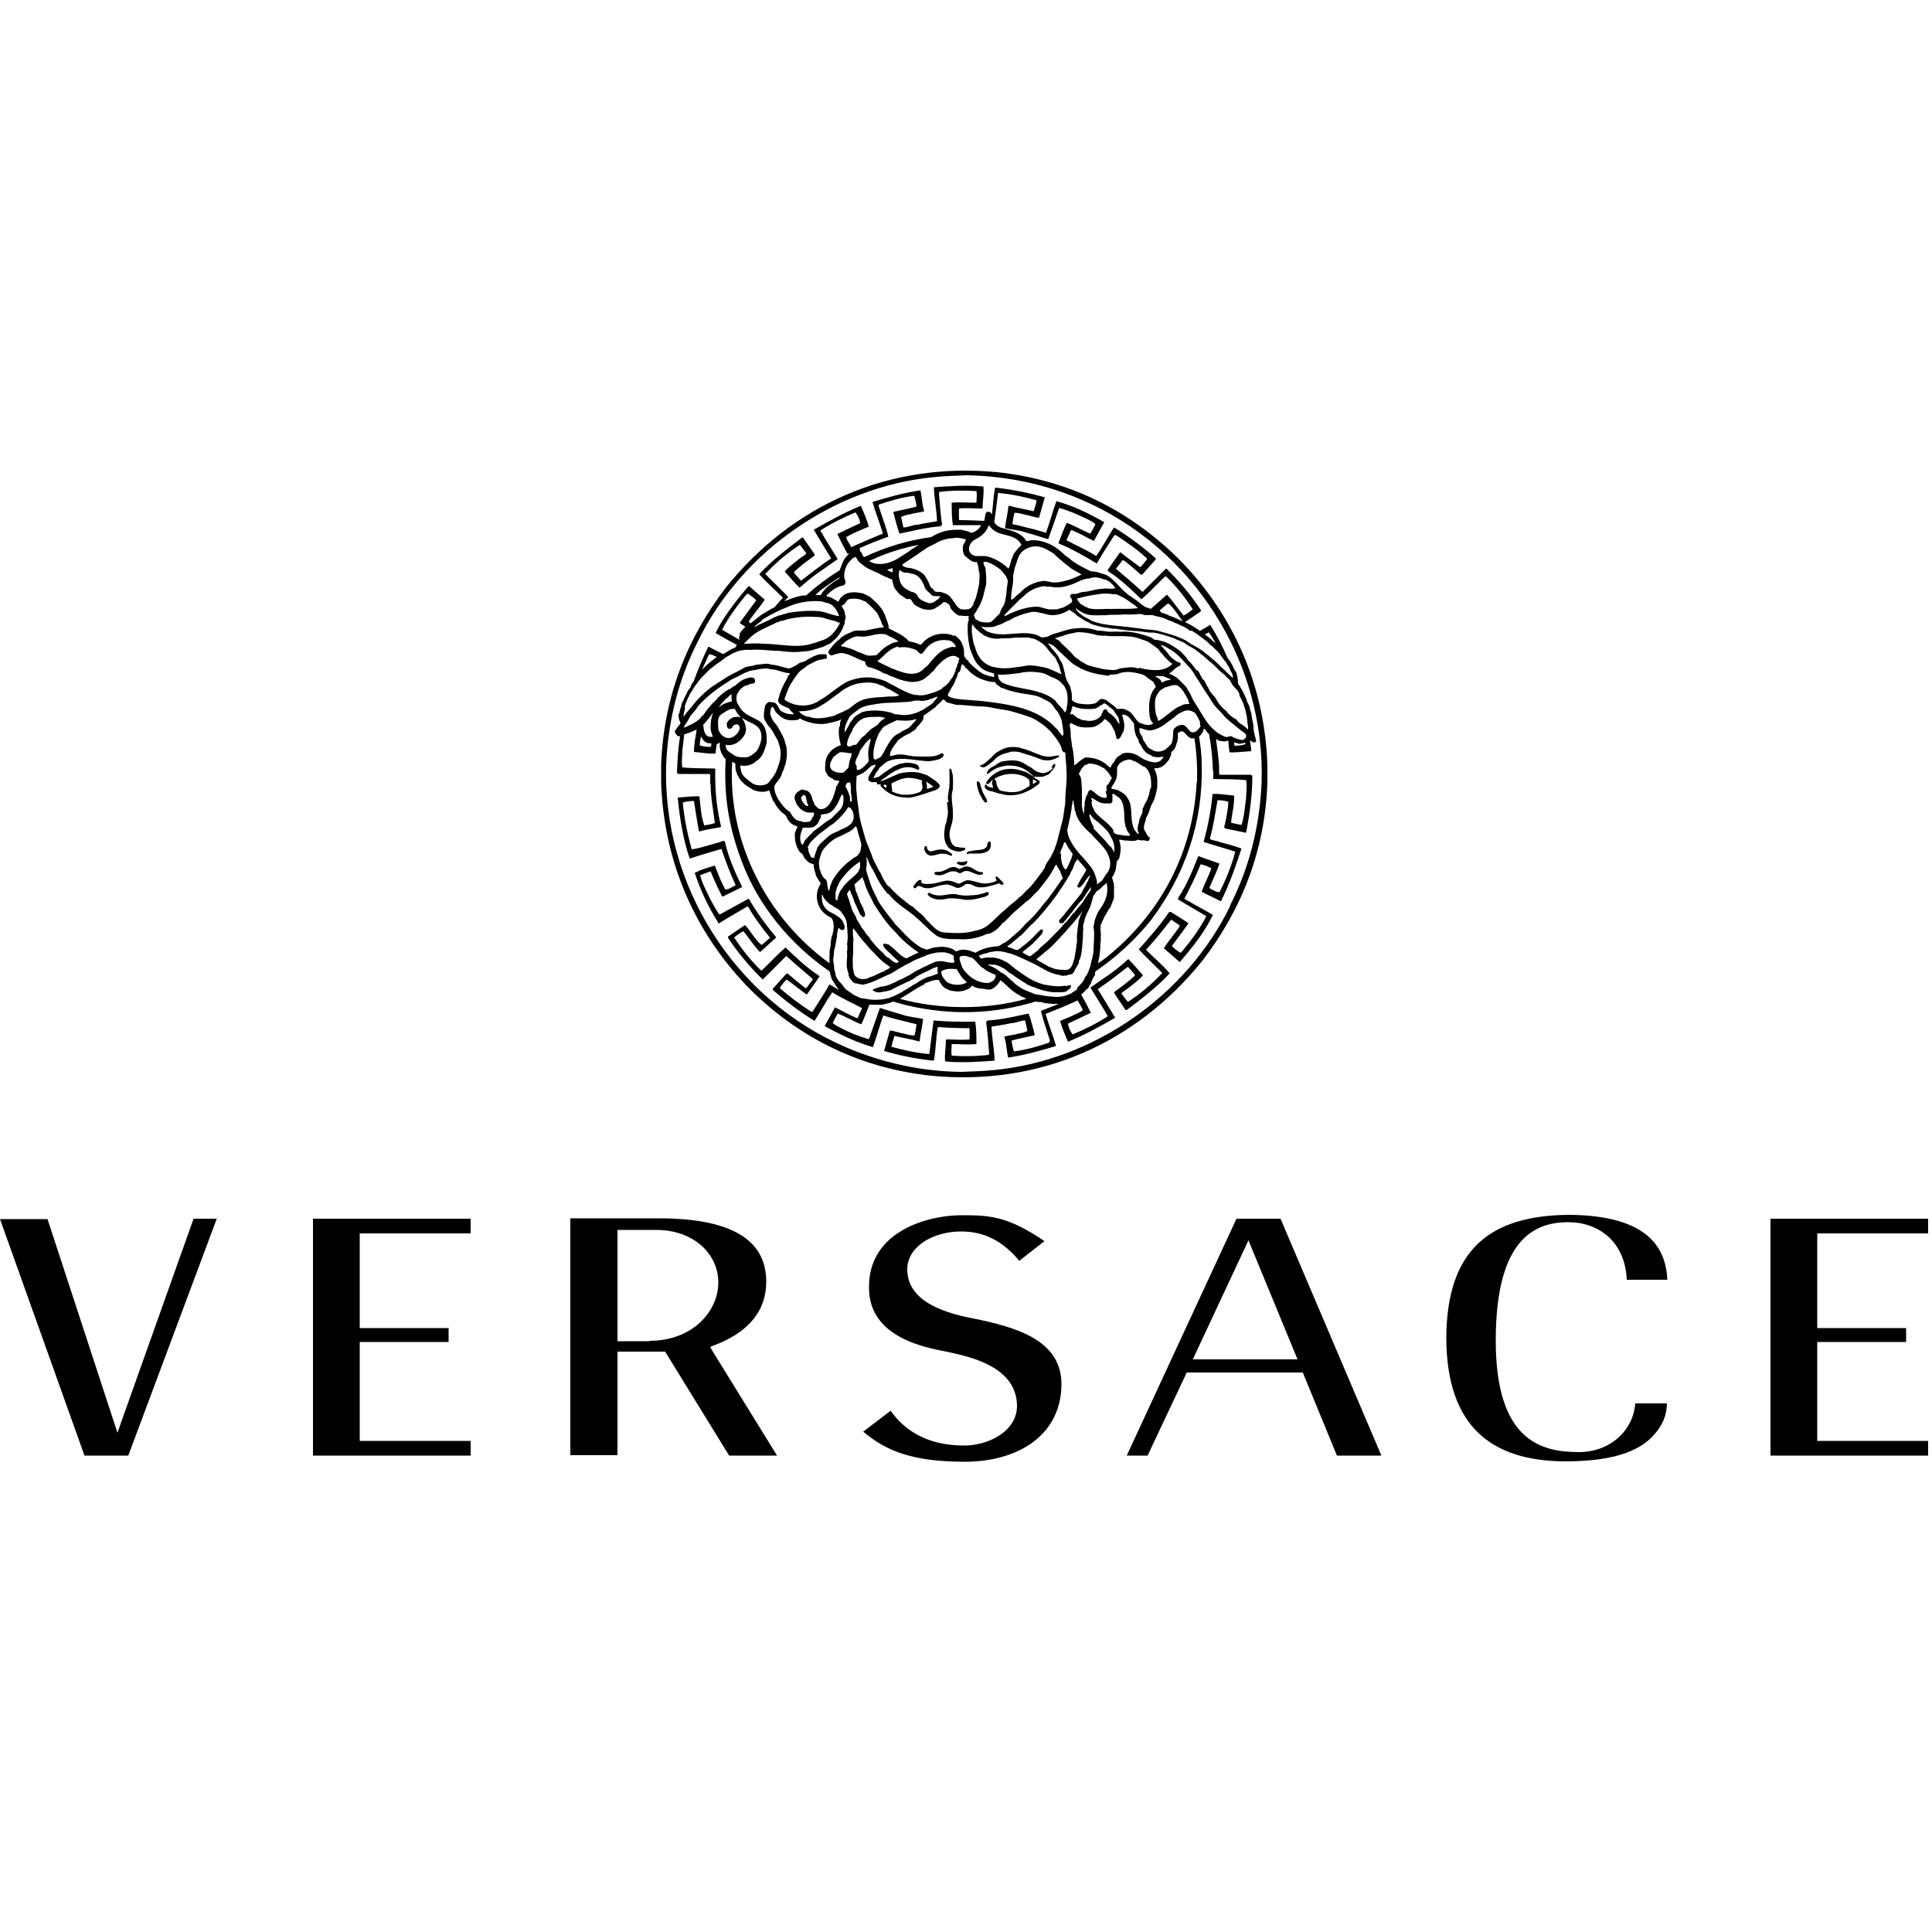 <svg width="50" height="50" viewBox="0 0 50 50" fill="none" xmlns="http://www.w3.org/2000/svg">
<path d="M24.96 37.83C26.39 37.83 27.47 37.11 27.47 35.82C27.47 34.67 26.27 34.34 25.18 34.12C24.29 33.95 23.49 33.62 23.48 32.86C23.48 32.84 23.48 32.82 23.48 32.8C23.53 32.2 24.22 31.87 24.87 31.87C25.49 31.87 25.96 32.13 26.38 32.63L27.03 32.12C26.06 31.46 25.59 31.45 24.87 31.45C24.46 31.45 23.86 31.55 23.37 31.83C22.88 32.11 22.49 32.57 22.49 33.3V33.33C22.49 34.66 24.05 34.89 24.54 34.99C25.14 35.12 26.31 35.38 26.32 36.38C26.32 37.05 25.57 37.41 24.96 37.41C24.43 37.41 23.61 37.3 23.05 36.51L22.34 37.05C22.92 37.54 23.59 37.83 24.98 37.83H24.96ZM8.1 37.67H12.18V37.29H9.31V34.73H11.61V34.37H9.31V31.92H12.18V31.54H8.1V37.67ZM37.43 34.63C37.44 36.94 38.62 37.81 40.5 37.82C41.9 37.82 42.55 37.49 42.89 37.03C43.08 36.77 43.13 36.58 43.14 36.32H42.32C42.27 37.02 41.67 37.58 40.86 37.58C40.38 37.58 39.83 37.51 39.41 37.1C38.99 36.69 38.71 35.96 38.71 34.69C38.71 33.33 38.98 32.56 39.36 32.13C39.74 31.7 40.23 31.63 40.59 31.63C40.97 31.63 41.34 31.75 41.63 32.01C41.9 32.26 42.08 32.63 42.1 33.12H43.15C43.11 32.21 42.55 31.45 40.59 31.44C38.59 31.46 37.44 32.31 37.43 34.63ZM2.19 37.67H3.32L5.61 31.54H5.01L3.12 36.85L3.04 37.08L1.23 31.55H0L2.19 37.68V37.67ZM17.22 34.99L18.87 37.67H20.11L18.43 34.95L18.38 34.86L18.47 34.82C19.04 34.61 19.83 34.16 19.83 33.17C19.83 32.18 19.08 31.54 17.09 31.53H14.76V37.66H15.98V34.98H17.22V34.99ZM16.81 34.71H15.98V31.83H16.98C17.95 31.83 18.59 32.45 18.59 33.19C18.59 33.93 17.93 34.7 16.81 34.7M33.72 35.53L34.6 37.67H35.75L33.14 31.54H32L29.16 37.67H29.7L30.69 35.57L30.71 35.52H33.72V35.53ZM30.87 35.18L32.23 32.27L32.31 32.1L33.58 35.18H30.87ZM45.82 37.67H49.9V37.29H47.03V34.73H49.33V34.37H47.03V31.92H49.9V31.54H45.82V37.67Z" fill="black"/>
<path d="M32.39 18.49C32.39 18.49 32.37 18.4 32.35 18.36C32.35 18.26 32.27 18.19 32.26 18.1C32.2 17.96 32.13 17.82 32.04 17.69C32.04 17.58 32.02 17.48 31.99 17.39C31.97 17.37 31.97 17.36 31.95 17.34C31.95 17.32 31.93 17.31 31.93 17.29C31.92 17.29 31.92 17.26 31.91 17.25C31.87 17.17 31.83 17.1 31.77 17.03C31.64 16.73 31.49 16.44 31.32 16.17C31.23 16.23 31.14 16.28 31.05 16.33C31.05 16.33 31.04 16.32 31.03 16.31C31.03 16.31 30.97 16.27 30.94 16.25C30.87 16.2 30.79 16.16 30.71 16.12C30.7 16.12 30.68 16.11 30.67 16.1L31.08 15.82V15.79C30.82 15.4 30.52 15.04 30.18 14.71L29.57 15.32C29.34 15.11 29.11 14.91 28.88 14.72L29.05 14.5H29.08C29.23 14.61 29.39 14.75 29.52 14.87H29.56L29.91 14.48V14.45C29.57 14.15 29.21 13.88 28.83 13.65C28.67 13.89 28.54 14.15 28.37 14.39C28.12 14.23 27.86 14.12 27.6 13.98L27.69 13.78C27.69 13.78 27.7 13.72 27.74 13.72C27.94 13.8 28.12 13.91 28.31 14C28.4 13.84 28.49 13.67 28.58 13.51H28.57C28.17 13.28 27.77 13.09 27.34 12.97C27.24 13.24 27.17 13.52 27.07 13.79C26.86 13.72 26.65 13.67 26.44 13.62C26.36 13.59 26.28 13.59 26.2 13.56C26.22 13.46 26.22 13.36 26.26 13.27C26.35 13.27 26.44 13.3 26.53 13.32C26.65 13.34 26.77 13.39 26.89 13.4C26.94 13.22 26.99 13.05 27.04 12.87C26.65 12.76 26.26 12.68 25.86 12.63C25.82 12.63 25.79 12.61 25.75 12.63C25.71 12.85 25.7 13.08 25.67 13.31C25.67 13.31 25.64 13.26 25.61 13.25C25.57 13.23 25.54 13.25 25.51 13.28C25.49 13.35 25.49 13.42 25.47 13.48C25.25 13.47 25.04 13.46 24.82 13.46C24.82 13.36 24.81 13.24 24.82 13.16C24.99 13.14 25.21 13.16 25.39 13.16C25.41 13.16 25.44 13.16 25.43 13.13C25.43 12.96 25.47 12.77 25.45 12.59C25.03 12.55 24.59 12.58 24.17 12.61V12.63C24.18 12.91 24.24 13.2 24.25 13.49C24.09 13.52 23.91 13.54 23.75 13.58C23.62 13.58 23.51 13.65 23.38 13.65L23.32 13.38C23.4 13.34 23.48 13.32 23.56 13.31C23.67 13.27 23.8 13.27 23.92 13.23C23.86 13.06 23.86 12.86 23.82 12.69C23.4 12.75 22.98 12.87 22.58 12.99C22.66 13.27 22.77 13.54 22.85 13.81C22.57 13.92 22.3 14.04 22.03 14.16C21.99 14.07 21.92 14 21.9 13.9C22.09 13.79 22.29 13.71 22.48 13.63V13.61C22.43 13.43 22.35 13.26 22.28 13.09C21.86 13.26 21.46 13.48 21.06 13.71C21.21 13.96 21.36 14.21 21.51 14.45C21.24 14.63 20.99 14.83 20.73 15.03C20.66 14.95 20.61 14.9 20.55 14.82V14.8C20.71 14.65 20.9 14.51 21.08 14.38V14.34L20.78 13.91H20.76C20.38 14.2 19.99 14.49 19.65 14.86C19.85 15.09 20.06 15.26 20.26 15.47L20.18 15.56C20.13 15.61 20.09 15.67 20.04 15.72C19.95 15.76 19.87 15.81 19.79 15.86C19.71 15.9 19.64 15.96 19.58 16.01C19.53 16.05 19.48 16.09 19.43 16.13L19.38 16.1V16.08C19.5 15.89 19.67 15.71 19.79 15.52C19.67 15.41 19.52 15.29 19.39 15.17H19.37C19.13 15.45 18.9 15.74 18.71 16.04C18.64 16.15 18.58 16.26 18.52 16.38C18.7 16.49 18.88 16.59 19.07 16.69C19.06 16.71 19.04 16.73 19.04 16.75C18.92 16.8 18.82 16.86 18.72 16.93C18.6 16.87 18.47 16.81 18.35 16.74H18.33C18.18 17.04 18.06 17.34 17.95 17.64C17.92 17.67 17.9 17.71 17.88 17.75C17.88 17.75 17.87 17.81 17.84 17.82C17.84 17.84 17.82 17.85 17.81 17.86C17.77 17.96 17.71 18.05 17.67 18.16C17.64 18.19 17.64 18.23 17.63 18.27C17.63 18.29 17.62 18.31 17.61 18.33L17.59 18.41C17.59 18.41 17.59 18.46 17.57 18.47C17.57 18.49 17.54 18.53 17.57 18.55C17.56 18.61 17.59 18.66 17.61 18.7C17.61 18.74 17.57 18.77 17.55 18.8C17.52 18.83 17.5 18.88 17.47 18.91C17.45 18.97 17.51 19.01 17.54 19.05C17.56 19.05 17.58 19.06 17.6 19.05C17.55 19.36 17.53 19.68 17.52 20C17.52 20.02 17.55 20.01 17.56 20.03H18.36L18.38 20.05V20.28H18.39C18.39 20.64 18.46 20.96 18.5 21.3C18.41 21.33 18.32 21.35 18.22 21.36V21.34C18.14 21.11 18.13 20.85 18.1 20.61C17.92 20.6 17.73 20.63 17.54 20.64C17.59 21.17 17.68 21.73 17.85 22.22C18.12 22.13 18.4 22.05 18.67 21.97C18.78 22.29 18.9 22.61 19.04 22.91C18.95 22.95 18.87 23.02 18.77 23.02C18.66 22.82 18.58 22.61 18.5 22.4C18.37 22.44 18.23 22.48 18.1 22.53C18.07 22.56 18.02 22.56 17.98 22.59C18.13 23.05 18.34 23.49 18.6 23.9C18.84 23.75 19.09 23.61 19.34 23.46H19.36C19.52 23.75 19.72 24.01 19.93 24.27L19.72 24.45H19.7C19.53 24.31 19.42 24.08 19.28 23.94L18.84 24.24V24.27C19.1 24.66 19.4 25.02 19.74 25.35L20.35 24.74C20.58 24.95 20.82 25.15 21.04 25.34L20.87 25.57H20.84C20.69 25.45 20.54 25.33 20.39 25.2H20.35L20 25.59V25.62C20.34 25.91 20.7 26.19 21.08 26.42C21.24 26.18 21.37 25.92 21.54 25.68C21.79 25.84 22.05 25.95 22.31 26.09L22.22 26.29C22.22 26.29 22.21 26.35 22.18 26.35C21.98 26.27 21.8 26.16 21.61 26.07C21.52 26.23 21.43 26.4 21.34 26.56H21.35C21.75 26.78 22.15 26.97 22.59 27.1C22.69 26.83 22.76 26.55 22.86 26.28C23.07 26.35 23.28 26.4 23.49 26.45C23.57 26.48 23.65 26.48 23.72 26.51C23.7 26.61 23.7 26.71 23.66 26.8C23.57 26.8 23.48 26.77 23.39 26.75C23.27 26.73 23.15 26.68 23.03 26.67C22.98 26.85 22.93 27.02 22.88 27.2C23.26 27.31 23.65 27.39 24.06 27.44C24.1 27.44 24.13 27.46 24.17 27.44C24.22 27.17 24.22 26.86 24.27 26.58C24.54 26.6 24.82 26.61 25.09 26.61C25.09 26.71 25.1 26.83 25.09 26.9C24.92 26.92 24.7 26.9 24.52 26.9C24.5 26.9 24.47 26.9 24.48 26.93C24.48 27.1 24.44 27.29 24.46 27.47C24.88 27.51 25.32 27.48 25.74 27.45V27.43C25.73 27.15 25.67 26.86 25.66 26.57C25.82 26.54 26 26.52 26.16 26.48C26.29 26.48 26.4 26.41 26.53 26.41L26.59 26.68C26.51 26.72 26.43 26.74 26.35 26.75C26.24 26.79 26.11 26.79 25.99 26.83C26.05 27 26.05 27.2 26.09 27.37C26.51 27.31 26.93 27.19 27.33 27.07C27.25 26.79 27.14 26.52 27.06 26.24C27.34 26.13 27.61 26.02 27.89 25.89C27.93 25.98 28 26.05 28.02 26.15C27.84 26.26 27.63 26.34 27.44 26.42V26.44C27.49 26.62 27.57 26.79 27.64 26.96C28.06 26.79 28.46 26.57 28.86 26.34C28.71 26.09 28.56 25.84 28.41 25.6C28.68 25.42 28.93 25.22 29.19 25.02C29.26 25.1 29.31 25.15 29.37 25.23V25.25C29.21 25.4 29.02 25.54 28.84 25.67V25.71L29.13 26.14H29.16C29.54 25.85 29.93 25.56 30.27 25.19C30.07 24.95 29.86 24.79 29.66 24.58L29.74 24.49C29.94 24.27 30.13 24.03 30.31 23.8L30.53 23.95V23.97C30.41 24.16 30.24 24.35 30.12 24.54C30.24 24.65 30.39 24.77 30.52 24.89H30.54C30.78 24.61 31.01 24.33 31.2 24.02C31.27 23.91 31.33 23.8 31.39 23.68C31.15 23.53 30.9 23.41 30.65 23.26C30.8 22.97 30.95 22.68 31.07 22.37C31.17 22.38 31.26 22.43 31.35 22.47C31.28 22.68 31.17 22.87 31.1 23.08C31.25 23.16 31.42 23.23 31.58 23.32H31.6C31.82 22.88 31.98 22.42 32.13 21.96C31.94 21.89 31.75 21.84 31.56 21.79C31.48 21.75 31.38 21.76 31.31 21.71C31.4 21.39 31.45 21.05 31.51 20.71C31.61 20.71 31.7 20.72 31.79 20.75C31.78 20.93 31.75 21.11 31.71 21.28C31.71 21.34 31.66 21.39 31.7 21.44C31.88 21.48 32.06 21.51 32.24 21.55H32.25C32.34 21.07 32.41 20.59 32.41 20.08C32.41 20.06 32.38 20.07 32.37 20.05H31.57L31.55 20.03V19.8C31.53 19.57 31.5 19.35 31.47 19.13C31.49 19.13 31.5 19.15 31.52 19.15C31.56 19.19 31.63 19.17 31.68 19.19C31.72 19.18 31.76 19.17 31.79 19.17C31.79 19.27 31.81 19.37 31.82 19.47C32 19.48 32.19 19.45 32.38 19.44C32.38 19.35 32.36 19.25 32.35 19.16C32.35 19.16 32.35 19.16 32.36 19.16C32.38 19.18 32.41 19.21 32.45 19.21C32.47 19.23 32.49 19.2 32.51 19.19C32.49 19.06 32.44 18.95 32.44 18.82C32.44 18.72 32.4 18.61 32.39 18.51V18.49ZM32.07 17.99C32.12 18.09 32.18 18.18 32.2 18.29C32.23 18.35 32.24 18.41 32.25 18.47C32.25 18.5 32.27 18.53 32.27 18.56C32.26 18.6 32.29 18.62 32.28 18.67C32.28 18.72 32.3 18.76 32.3 18.81C32.3 18.81 32.3 18.86 32.3 18.87C32.26 18.87 32.25 18.82 32.21 18.8C32.14 18.74 32.05 18.72 32.01 18.63C31.99 18.6 31.94 18.61 31.92 18.57C31.89 18.57 31.87 18.53 31.84 18.52C31.81 18.47 31.76 18.46 31.74 18.4C31.69 18.37 31.65 18.33 31.61 18.29C31.56 18.22 31.5 18.16 31.47 18.08C31.44 18.05 31.42 18 31.38 17.98C31.36 17.93 31.29 17.89 31.29 17.83C31.27 17.83 31.27 17.81 31.27 17.79C31.22 17.75 31.22 17.69 31.18 17.65C31.18 17.59 31.1 17.59 31.1 17.52C31.04 17.47 31.05 17.36 30.96 17.34C30.9 17.26 30.83 17.16 30.75 17.09C30.73 17.06 30.71 17.03 30.69 17C30.63 16.94 30.56 16.86 30.49 16.81C30.34 16.71 30.2 16.61 30.02 16.58C29.97 16.55 29.88 16.58 29.84 16.53C29.79 16.49 29.74 16.48 29.69 16.46C29.47 16.39 29.25 16.33 29 16.35C28.9 16.34 28.81 16.35 28.7 16.35C28.61 16.34 28.51 16.32 28.42 16.32C28.42 16.31 28.41 16.32 28.4 16.32C28.23 16.26 28.05 16.24 27.86 16.26C27.64 16.27 27.46 16.36 27.25 16.41C27.17 16.44 27.1 16.5 27.01 16.49C26.95 16.52 26.9 16.46 26.85 16.44C26.43 16.29 25.98 16.52 25.57 16.35C25.57 16.35 25.54 16.34 25.53 16.33C25.48 16.29 25.41 16.26 25.4 16.21C25.46 16.24 25.52 16.23 25.58 16.23C25.65 16.23 25.73 16.23 25.79 16.19C25.8 16.19 25.82 16.19 25.82 16.18C25.93 16.16 26.02 16.08 26.13 16.05C26.2 16.01 26.26 15.97 26.33 15.95C26.44 15.9 26.56 15.87 26.68 15.84C26.8 15.82 26.93 15.86 27.05 15.89C27.28 15.96 27.49 15.9 27.68 15.78C27.74 15.84 27.82 15.86 27.87 15.93C27.97 15.99 28.07 16.07 28.18 16.11C28.25 16.17 28.36 16.18 28.45 16.21C28.56 16.24 28.69 16.25 28.8 16.27C28.81 16.27 28.84 16.27 28.86 16.27C29.03 16.3 29.2 16.32 29.37 16.33C29.53 16.33 29.68 16.38 29.85 16.37C30.04 16.4 30.21 16.46 30.39 16.52C30.49 16.58 30.62 16.6 30.71 16.68C30.79 16.74 30.9 16.77 30.98 16.85C31.04 16.88 31.08 16.94 31.14 16.97C31.18 17.02 31.24 17.05 31.28 17.1C31.43 17.2 31.54 17.36 31.7 17.47C31.74 17.54 31.82 17.57 31.85 17.64C31.9 17.78 32.05 17.84 32.08 17.98L32.07 17.99ZM31.05 18.81C31.05 18.81 31.05 18.83 31.04 18.84C31 18.89 30.96 18.94 30.89 18.95C30.82 18.97 30.79 18.91 30.75 18.87C30.71 18.82 30.67 18.77 30.6 18.76C30.5 18.76 30.42 18.81 30.37 18.88C30.37 18.9 30.37 18.92 30.36 18.94C30.36 19.04 30.36 19.18 30.3 19.27C30.26 19.3 30.22 19.35 30.18 19.38C30.09 19.45 29.97 19.47 29.86 19.43C29.8 19.39 29.72 19.37 29.69 19.31C29.65 19.25 29.61 19.19 29.58 19.14C29.58 19.04 29.48 19 29.49 18.89V18.84C29.6 18.86 29.72 18.93 29.84 18.89C29.92 18.87 29.99 18.84 30.06 18.8C30.14 18.76 30.22 18.68 30.3 18.63C30.41 18.56 30.47 18.47 30.59 18.43C30.68 18.37 30.8 18.37 30.89 18.43C30.92 18.43 30.92 18.45 30.94 18.47C30.99 18.54 31.03 18.62 31.06 18.69C31.04 18.74 31.08 18.78 31.06 18.83L31.05 18.81ZM30.97 20.24C30.88 22.03 30.07 23.6 28.68 24.74C28.59 24.81 28.51 24.87 28.42 24.93V24.91C28.46 24.75 28.48 24.55 28.48 24.4C28.5 24.32 28.48 24.27 28.49 24.19C28.49 24.15 28.49 24.11 28.48 24.07C28.48 24.02 28.48 23.97 28.49 23.93C28.51 23.88 28.53 23.84 28.55 23.8C28.55 23.77 28.58 23.76 28.58 23.73C28.64 23.65 28.67 23.55 28.74 23.48C28.74 23.45 28.77 23.42 28.77 23.39C28.79 23.34 28.82 23.29 28.83 23.23C28.83 23.21 28.83 23.18 28.83 23.17C28.83 23.09 28.83 23 28.83 22.92C28.83 22.84 28.79 22.78 28.78 22.7C28.84 22.64 28.85 22.56 28.88 22.49C28.88 22.43 28.9 22.36 28.9 22.3C28.92 22.26 28.95 22.25 28.97 22.2C28.99 22.09 29.02 21.97 28.99 21.85C28.99 21.81 28.96 21.77 28.97 21.73C29.01 21.73 29.05 21.74 29.09 21.75C29.2 21.75 29.3 21.78 29.41 21.75C29.46 21.71 29.51 21.76 29.56 21.75C29.62 21.73 29.66 21.78 29.72 21.76C29.75 21.76 29.75 21.71 29.76 21.68C29.68 21.64 29.67 21.55 29.62 21.49C29.57 21.38 29.65 21.28 29.66 21.17C29.66 21.15 29.68 21.15 29.68 21.13C29.73 21.05 29.75 20.96 29.78 20.88C29.78 20.86 29.8 20.84 29.8 20.83C29.83 20.78 29.86 20.72 29.88 20.66C29.9 20.6 29.92 20.53 29.93 20.47C29.96 20.37 29.95 20.28 29.95 20.18C29.95 20.09 29.92 20.01 29.89 19.93C29.88 19.92 29.87 19.9 29.87 19.88C29.87 19.9 29.91 19.87 29.93 19.88C30.08 19.88 30.18 19.76 30.26 19.65C30.26 19.65 30.26 19.63 30.27 19.63C30.27 19.59 30.31 19.56 30.31 19.52C30.29 19.45 30.37 19.43 30.4 19.38C30.45 19.26 30.5 19.13 30.48 18.99C30.48 18.96 30.52 18.96 30.55 18.93C30.55 18.93 30.58 18.92 30.59 18.93C30.6 18.93 30.62 18.93 30.64 18.95C30.72 19.02 30.79 19.15 30.91 19.1C30.97 19.47 30.99 19.85 30.98 20.24H30.97ZM27.88 25.6C27.83 25.64 27.77 25.67 27.72 25.71C27.58 25.78 27.4 25.82 27.23 25.79C27.08 25.79 26.95 25.75 26.79 25.73C26.67 25.68 26.55 25.64 26.44 25.58C26.37 25.53 26.28 25.48 26.23 25.42C26.12 25.34 26.04 25.22 25.91 25.17C25.81 25.09 25.72 25.03 25.61 24.99C25.59 24.99 25.58 24.96 25.57 24.96C25.57 24.96 25.6 24.96 25.62 24.96C25.62 24.96 25.69 24.98 25.73 24.96C25.73 24.98 25.75 24.96 25.76 24.97C25.85 24.99 25.92 25.03 25.99 25.07C26.01 25.07 26.02 25.11 26.05 25.11C26.09 25.16 26.14 25.19 26.2 25.22C26.26 25.27 26.32 25.31 26.39 25.35C26.45 25.4 26.54 25.44 26.6 25.49C26.65 25.49 26.68 25.54 26.73 25.54C26.93 25.62 27.15 25.69 27.39 25.68C27.45 25.68 27.53 25.68 27.59 25.66C27.64 25.61 27.72 25.59 27.72 25.51C27.67 25.47 27.62 25.54 27.56 25.51C27.39 25.54 27.23 25.52 27.08 25.49C27.02 25.49 26.96 25.46 26.89 25.44C26.83 25.41 26.77 25.4 26.71 25.36C26.61 25.31 26.51 25.24 26.41 25.17C26.35 25.12 26.27 25.08 26.21 25.02C26.15 24.97 26.09 24.92 26.03 24.89C25.9 24.82 25.76 24.77 25.61 24.78C25.54 24.78 25.47 24.78 25.41 24.81C25.38 24.8 25.36 24.78 25.34 24.75C25.34 24.75 25.34 24.75 25.34 24.73C25.4 24.71 25.47 24.67 25.54 24.67C25.6 24.63 25.68 24.64 25.74 24.62C25.9 24.6 26.04 24.65 26.19 24.69C26.35 24.75 26.52 24.83 26.67 24.9C26.92 25.01 27.13 25.19 27.41 25.23L27.47 25.25C27.5 25.25 27.52 25.26 27.55 25.25C27.57 25.25 27.61 25.25 27.64 25.23C27.69 25.22 27.76 25.22 27.79 25.16C27.82 25.08 27.88 25.01 27.91 24.94C27.93 24.91 27.91 24.85 27.95 24.82C28.01 24.63 28.01 24.42 28.03 24.21C28.02 24.17 28.03 24.13 28.03 24.09C28.04 24.04 28.03 24 28.03 23.96C28.04 23.92 28.05 23.89 28.06 23.85C28.08 23.72 28.15 23.61 28.2 23.5C28.24 23.41 28.26 23.31 28.29 23.21C28.29 23.19 28.29 23.17 28.32 23.16C28.35 23.11 28.38 23.05 28.44 23.03C28.51 22.96 28.57 22.91 28.64 22.85C28.64 22.87 28.65 22.89 28.65 22.91C28.69 23.15 28.59 23.36 28.46 23.54C28.39 23.63 28.37 23.72 28.33 23.82C28.33 23.9 28.28 23.97 28.31 24.05C28.33 24.24 28.3 24.41 28.3 24.61C28.29 24.75 28.24 24.87 28.22 25C28.18 25.1 28.16 25.2 28.08 25.29C28.05 25.4 27.96 25.48 27.88 25.56V25.6ZM22.34 25.84C22.26 25.84 22.18 25.78 22.1 25.75C22 25.67 21.87 25.62 21.81 25.5C21.78 25.47 21.75 25.42 21.71 25.4C21.71 25.38 21.69 25.37 21.69 25.36C21.62 25.29 21.62 25.17 21.59 25.08C21.59 24.96 21.54 24.84 21.58 24.73C21.58 24.67 21.58 24.58 21.61 24.52C21.63 24.43 21.64 24.33 21.66 24.24C21.67 24.24 21.66 24.22 21.66 24.2C21.66 24.16 21.68 24.12 21.68 24.08C21.69 24.06 21.69 24.04 21.7 24.02H21.71C21.74 24.04 21.77 24.08 21.81 24.07C21.84 24.07 21.86 24.03 21.86 24C21.86 24 21.85 23.99 21.86 23.98C21.86 23.97 21.86 23.94 21.84 23.93C21.82 23.78 21.65 23.69 21.52 23.62C21.38 23.56 21.27 23.43 21.27 23.25C21.27 23.22 21.27 23.19 21.27 23.16H21.29C21.3 23.22 21.35 23.29 21.41 23.34C21.45 23.37 21.47 23.41 21.52 23.42C21.61 23.5 21.73 23.52 21.79 23.63C21.84 23.69 21.87 23.75 21.9 23.82C21.92 23.91 21.92 23.99 21.93 24.07C21.93 24.16 21.95 24.25 21.93 24.35C21.93 24.37 21.93 24.39 21.93 24.41C21.9 24.42 21.93 24.45 21.93 24.47C21.93 24.52 21.93 24.58 21.92 24.63C21.94 24.8 21.88 24.97 21.94 25.13C21.94 25.17 21.97 25.19 21.96 25.24C21.98 25.29 22 25.34 22.04 25.37C22.05 25.39 22.05 25.42 22.08 25.41C22.1 25.43 22.11 25.45 22.14 25.45C22.21 25.45 22.28 25.49 22.35 25.48C22.6 25.43 22.82 25.29 23.05 25.2C23.22 25.1 23.38 24.99 23.56 24.91C23.7 24.82 23.86 24.78 24.01 24.71C24.09 24.68 24.17 24.67 24.26 24.65C24.35 24.65 24.45 24.63 24.53 24.67C24.58 24.67 24.62 24.71 24.68 24.73C24.68 24.79 24.69 24.86 24.7 24.91C24.55 24.94 24.43 24.85 24.28 24.88C24.19 24.88 24.11 24.94 24.03 24.97C23.97 25.01 23.88 25.03 23.81 25.08C23.71 25.12 23.62 25.18 23.53 25.24C23.45 25.27 23.39 25.32 23.31 25.35C23.31 25.35 23.31 25.35 23.3 25.35C23.22 25.38 23.17 25.43 23.09 25.45C23.09 25.45 23.04 25.48 23 25.49C22.97 25.49 22.95 25.51 22.92 25.52C22.9 25.52 22.87 25.52 22.85 25.53C22.77 25.53 22.7 25.57 22.63 25.59C22.61 25.59 22.58 25.62 22.59 25.64C22.59 25.64 22.59 25.64 22.61 25.64C22.66 25.68 22.72 25.69 22.78 25.68C22.89 25.66 23.01 25.65 23.1 25.6C23.24 25.52 23.38 25.46 23.53 25.39C23.56 25.39 23.58 25.35 23.61 25.35C23.63 25.33 23.66 25.33 23.68 25.3C23.82 25.2 24.01 25.14 24.16 25.05C24.2 25.05 24.23 25.02 24.27 25.02C24.27 25.03 24.25 25.04 24.27 25.06C24.27 25.09 24.24 25.12 24.27 25.15V25.2C24.19 25.22 24.11 25.27 24.02 25.28C23.94 25.31 23.86 25.36 23.78 25.4C23.78 25.42 23.73 25.42 23.73 25.44C23.6 25.5 23.51 25.58 23.39 25.64C23.39 25.64 23.36 25.66 23.35 25.67C23.3 25.69 23.25 25.73 23.21 25.74C23.14 25.78 23.08 25.8 23 25.83C22.81 25.88 22.6 25.89 22.41 25.85L22.34 25.84ZM21.53 24.21C21.53 24.21 21.51 24.33 21.5 24.38C21.5 24.38 21.5 24.4 21.5 24.41C21.5 24.49 21.48 24.55 21.47 24.62C21.47 24.64 21.47 24.66 21.47 24.67C21.47 24.75 21.46 24.85 21.47 24.93C19.86 23.77 18.82 21.8 18.95 19.71C18.97 19.73 19 19.74 19.03 19.76C19.03 19.83 19.03 19.9 19.05 19.96C19.07 20 19.07 20.05 19.1 20.08C19.18 20.26 19.35 20.36 19.51 20.45C19.63 20.49 19.74 20.51 19.87 20.47C19.87 20.47 19.89 20.45 19.91 20.46C19.94 20.55 19.97 20.64 20.01 20.73C20.04 20.76 20.06 20.79 20.07 20.82C20.09 20.87 20.14 20.91 20.17 20.96C20.22 21.03 20.31 21.06 20.35 21.13C20.39 21.24 20.48 21.34 20.59 21.37C20.6 21.39 20.64 21.37 20.64 21.41C20.6 21.45 20.6 21.51 20.57 21.56C20.57 21.65 20.57 21.78 20.61 21.87C20.61 21.9 20.63 21.92 20.64 21.95C20.64 21.95 20.64 21.96 20.65 21.96C20.67 22.04 20.73 22.07 20.78 22.12C20.8 22.2 20.86 22.26 20.92 22.31C20.96 22.34 21.01 22.35 21.06 22.37C21.06 22.39 21.06 22.42 21.06 22.43C21.07 22.5 21.09 22.56 21.11 22.62C21.11 22.67 21.15 22.71 21.17 22.75C21.19 22.8 21.23 22.83 21.24 22.87C21.21 22.91 21.19 22.96 21.17 23.01C21.13 23.13 21.13 23.26 21.17 23.38C21.17 23.4 21.17 23.42 21.19 23.43C21.24 23.58 21.38 23.69 21.51 23.75C21.55 23.8 21.57 23.85 21.57 23.91C21.59 24.01 21.56 24.11 21.54 24.21H21.53ZM18.14 19.06C18.17 19.11 18.2 19.16 18.25 19.2C18.3 19.23 18.35 19.24 18.41 19.24C18.41 19.27 18.41 19.3 18.39 19.33C18.29 19.33 18.2 19.32 18.11 19.29C18.11 19.21 18.13 19.13 18.14 19.05V19.06ZM18.46 19.07C18.4 19.07 18.31 19.08 18.27 19.01C18.21 18.94 18.21 18.84 18.2 18.75C18.25 18.72 18.27 18.67 18.31 18.63C18.34 18.6 18.36 18.57 18.38 18.54C18.42 18.51 18.41 18.47 18.45 18.46C18.4 18.58 18.39 18.71 18.39 18.84C18.39 18.93 18.43 18.99 18.45 19.08L18.46 19.07ZM18.48 18.16C18.43 18.21 18.39 18.26 18.35 18.31C18.27 18.38 18.24 18.49 18.15 18.55C18.13 18.6 18.08 18.62 18.04 18.66C17.99 18.69 17.95 18.72 17.89 18.75C17.82 18.77 17.77 18.82 17.69 18.83C17.74 18.73 17.82 18.64 17.86 18.54C17.93 18.45 18.02 18.36 18.07 18.27C18.32 17.99 18.62 17.78 18.94 17.58C19.14 17.5 19.32 17.35 19.55 17.34C19.64 17.31 19.76 17.3 19.87 17.3C19.94 17.33 20.02 17.32 20.09 17.34C20.21 17.37 20.31 17.42 20.44 17.42C20.44 17.42 20.44 17.43 20.44 17.44C20.41 17.47 20.38 17.52 20.37 17.56C20.29 17.69 20.23 17.82 20.18 17.96C20.18 18 20.15 18.02 20.16 18.06C20.13 18.08 20.14 18.12 20.14 18.15C20.17 18.24 20.28 18.27 20.36 18.31C20.39 18.31 20.39 18.33 20.42 18.33C20.45 18.4 20.51 18.43 20.55 18.48C20.43 18.5 20.31 18.46 20.21 18.4C20.14 18.33 20.13 18.21 20.03 18.18C19.97 18.18 19.89 18.14 19.85 18.2C19.77 18.26 19.79 18.38 19.77 18.47C19.77 18.47 19.77 18.54 19.77 18.57C19.79 18.65 19.84 18.71 19.88 18.78C20 18.89 20.04 19.03 20.13 19.16C20.13 19.2 20.16 19.22 20.16 19.26C20.23 19.44 20.21 19.67 20.13 19.85C20.13 19.89 20.09 19.92 20.09 19.97C20.05 20.03 20.02 20.1 19.97 20.15C19.92 20.22 19.88 20.29 19.79 20.31C19.67 20.34 19.52 20.33 19.43 20.24C19.34 20.17 19.21 20.09 19.18 19.96C19.18 19.91 19.15 19.87 19.16 19.81C19.33 19.84 19.48 19.79 19.58 19.69C19.74 19.6 19.79 19.4 19.84 19.23C19.85 19.02 19.84 18.8 19.65 18.66C19.56 18.61 19.47 18.56 19.38 18.52C19.31 18.48 19.24 18.43 19.18 18.36C19.13 18.27 19.05 18.19 19.06 18.07C19.06 18.02 19.06 17.97 19.1 17.93C19.14 17.84 19.22 17.78 19.3 17.74C19.33 17.74 19.35 17.74 19.37 17.72C19.42 17.68 19.5 17.72 19.54 17.65C19.54 17.61 19.54 17.57 19.51 17.55C19.44 17.51 19.34 17.55 19.28 17.57C19.17 17.61 19.1 17.68 19.02 17.75C18.97 17.76 18.94 17.8 18.91 17.82C18.8 17.86 18.71 17.94 18.63 18.01C18.62 18.03 18.59 18.04 18.57 18.06C18.56 18.11 18.5 18.12 18.49 18.17L18.48 18.16ZM24.03 18.1C24.11 18.1 24.19 18.04 24.26 18.03C24.26 18.07 24.2 18.11 24.18 18.15C24.18 18.15 24.16 18.15 24.16 18.17C24.16 18.17 24.14 18.2 24.12 18.21C24.1 18.24 24.06 18.24 24.04 18.27C24.04 18.27 23.93 18.33 23.89 18.37C23.87 18.37 23.84 18.4 23.81 18.4C23.8 18.42 23.77 18.42 23.76 18.43C23.6 18.49 23.42 18.53 23.25 18.49C23.2 18.49 23.16 18.49 23.12 18.47C23.06 18.43 22.98 18.43 22.91 18.41C22.73 18.38 22.55 18.38 22.38 18.41C22.37 18.43 22.33 18.41 22.31 18.43C22.22 18.49 22.11 18.53 22.06 18.63C22.01 18.68 21.98 18.74 21.95 18.81C21.93 18.83 21.93 18.85 21.91 18.87C21.91 18.9 21.87 18.92 21.87 18.95C21.87 18.95 21.87 18.95 21.86 18.95C21.86 18.91 21.86 18.85 21.87 18.83C21.88 18.73 21.94 18.65 21.98 18.56C22.05 18.47 22.15 18.42 22.23 18.35C22.38 18.25 22.57 18.24 22.75 18.21C22.94 18.18 23.16 18.19 23.37 18.17C23.48 18.17 23.58 18.16 23.68 18.13H23.78C23.87 18.15 23.95 18.13 24.04 18.11L24.03 18.1ZM23.25 16.76C23.41 16.73 23.56 16.76 23.7 16.82C23.76 16.84 23.81 16.98 23.89 16.89C23.89 16.87 23.91 16.87 23.92 16.85C23.93 16.83 23.96 16.8 23.97 16.78C24.1 16.62 24.31 16.54 24.51 16.57C24.56 16.57 24.62 16.58 24.66 16.63C24.7 16.66 24.73 16.69 24.73 16.74C24.73 16.74 24.73 16.74 24.73 16.75C24.73 16.75 24.73 16.75 24.72 16.75C24.65 16.73 24.59 16.75 24.54 16.77C24.32 16.83 24.15 17.05 24.01 17.22C23.95 17.27 23.9 17.31 23.85 17.36C23.61 17.53 23.3 17.38 23.06 17.29C22.95 17.24 22.86 17.19 22.75 17.14L22.71 17.11C22.88 16.98 23.02 16.77 23.26 16.73L23.25 16.76ZM22.69 16.95C22.63 16.97 22.57 16.96 22.51 16.97C22.41 16.97 22.32 16.9 22.22 16.88C22.08 16.8 21.92 16.75 21.76 16.72C21.79 16.67 21.85 16.65 21.88 16.6C21.99 16.54 22.11 16.45 22.24 16.47C22.48 16.51 22.68 16.36 22.93 16.42L23.02 16.47C23.1 16.5 23.18 16.55 23.26 16.6C23.18 16.62 23.09 16.63 23.03 16.68C22.89 16.74 22.79 16.85 22.68 16.96L22.69 16.95ZM24.69 16.46C24.52 16.37 24.28 16.39 24.12 16.46C24.1 16.48 24.09 16.48 24.06 16.49C23.99 16.53 23.91 16.59 23.87 16.65C23.84 16.69 23.81 16.69 23.77 16.67C23.68 16.62 23.6 16.62 23.51 16.59C23.48 16.53 23.41 16.5 23.37 16.46C23.25 16.38 23.12 16.33 23 16.26C23 16.17 22.97 16.1 22.94 16.02C22.92 15.98 22.91 15.93 22.89 15.89C22.81 15.7 22.66 15.58 22.52 15.45C22.46 15.42 22.41 15.39 22.34 15.36C22.17 15.32 21.97 15.3 21.82 15.41C21.81 15.44 21.76 15.45 21.75 15.48C21.73 15.51 21.71 15.54 21.7 15.57C21.67 15.57 21.66 15.55 21.64 15.54C21.56 15.49 21.5 15.45 21.41 15.44C21.41 15.44 21.39 15.44 21.39 15.41C21.51 15.29 21.65 15.18 21.83 15.15C21.86 15.13 21.89 15.1 21.88 15.06C21.87 15.03 21.88 15 21.85 14.97C21.85 14.91 21.84 14.82 21.87 14.76V14.74C21.9 14.64 21.96 14.54 22.04 14.48C22.06 14.44 22.11 14.43 22.14 14.41C22.18 14.45 22.2 14.52 22.25 14.56C22.35 14.64 22.45 14.72 22.57 14.76C22.63 14.8 22.7 14.81 22.76 14.85C22.76 14.85 22.85 14.9 22.9 14.92C22.96 14.94 23.03 14.98 23.09 15C23.11 15.09 23.12 15.19 23.18 15.26C23.23 15.32 23.28 15.39 23.34 15.42C23.37 15.44 23.42 15.47 23.45 15.5C23.47 15.5 23.48 15.51 23.5 15.5C23.53 15.5 23.55 15.5 23.58 15.52C23.6 15.55 23.61 15.58 23.63 15.6C23.66 15.66 23.72 15.68 23.77 15.71C23.91 15.79 24.12 15.82 24.25 15.71C24.32 15.67 24.37 15.63 24.42 15.58H24.45C24.45 15.58 24.6 15.63 24.59 15.72C24.64 15.81 24.72 15.88 24.81 15.93C24.9 15.93 24.98 15.95 25.07 15.94C25.07 15.94 25.07 15.96 25.07 15.97C25.05 15.97 25.07 15.99 25.07 16.01V16.06C25.07 16.06 25.05 16.09 25.05 16.11C25.03 16.33 25.05 16.55 25.1 16.77C25.12 16.86 25.17 16.93 25.19 17.01C25.23 17.08 25.26 17.16 25.33 17.22C25.43 17.35 25.58 17.39 25.73 17.43C25.71 17.45 25.75 17.5 25.72 17.52C25.62 17.51 25.52 17.47 25.42 17.43C25.38 17.39 25.33 17.38 25.3 17.34C25.24 17.29 25.17 17.24 25.12 17.18C25.07 17.15 25.07 17.1 25.03 17.08C24.98 17.03 24.94 16.98 24.95 16.91C24.95 16.82 24.94 16.76 24.91 16.69C24.88 16.58 24.8 16.51 24.71 16.44L24.69 16.46ZM21.24 15.4C21.24 15.4 21.15 15.4 21.1 15.4C21.14 15.36 21.18 15.33 21.22 15.29C21.38 15.17 21.55 15.05 21.73 14.94C21.73 14.94 21.73 14.95 21.73 14.96C21.68 15.01 21.61 15.03 21.55 15.08C21.51 15.12 21.45 15.15 21.41 15.19C21.36 15.25 21.29 15.3 21.26 15.37C21.26 15.39 21.25 15.39 21.24 15.39V15.4ZM24.97 14.38C25.05 14.45 25.13 14.54 25.25 14.55C25.25 14.55 25.27 14.54 25.28 14.55C25.3 14.58 25.3 14.63 25.32 14.67C25.33 14.72 25.32 14.78 25.35 14.83C25.35 14.96 25.35 15.1 25.32 15.21C25.31 15.25 25.3 15.3 25.29 15.34C25.29 15.34 25.28 15.39 25.27 15.41V15.43C25.27 15.43 25.26 15.47 25.25 15.48C25.25 15.5 25.23 15.52 25.23 15.54C25.21 15.57 25.19 15.6 25.19 15.64C25.19 15.66 25.17 15.67 25.16 15.69C25.16 15.69 25.14 15.7 25.14 15.72C25.08 15.79 24.95 15.77 24.88 15.77C24.83 15.75 24.79 15.72 24.76 15.68C24.76 15.68 24.72 15.62 24.7 15.59C24.7 15.59 24.66 15.55 24.65 15.52C24.65 15.52 24.65 15.5 24.63 15.5C24.58 15.4 24.48 15.36 24.38 15.33C24.32 15.3 24.2 15.35 24.17 15.27C24.15 15.24 24.11 15.23 24.09 15.2C24.09 15.2 24.06 15.15 24.05 15.12C24.03 15.04 23.97 14.96 23.93 14.89C23.82 14.77 23.64 14.7 23.46 14.69C23.42 14.67 23.36 14.66 23.35 14.61C23.55 14.48 23.77 14.33 23.97 14.19C23.98 14.19 23.99 14.17 24 14.17C24.09 14.12 24.18 14.09 24.27 14.03C24.39 13.97 24.53 13.93 24.66 13.93C24.77 13.9 24.89 13.93 25 13.96C25 13.98 24.98 13.99 24.98 14.01C24.98 14.02 24.96 14.03 24.96 14.05C24.92 14.1 24.91 14.17 24.92 14.24C24.92 14.31 24.96 14.37 24.99 14.42L24.97 14.38ZM25.48 14.66C25.48 14.66 25.45 14.58 25.45 14.55C25.51 14.52 25.58 14.56 25.64 14.58C25.74 14.63 25.8 14.67 25.89 14.74C25.95 14.8 25.99 14.86 26.04 14.92C26.05 14.96 26.08 14.99 26.08 15.04V15.06C26.06 15.18 26.05 15.29 26.04 15.41C26.04 15.41 26.02 15.49 26.02 15.53C26.02 15.55 26.01 15.57 26 15.59C26 15.63 25.97 15.68 25.95 15.71C25.92 15.74 25.91 15.78 25.89 15.82C25.89 15.88 25.83 15.92 25.79 15.96C25.73 16.02 25.68 16.09 25.6 16.11C25.49 16.11 25.37 16.11 25.28 16.04C25.25 16.04 25.24 16.02 25.23 15.99C25.23 15.96 25.19 15.94 25.21 15.91C25.21 15.9 25.23 15.89 25.23 15.87C25.28 15.82 25.29 15.75 25.34 15.7C25.39 15.59 25.44 15.48 25.46 15.37C25.48 15.29 25.5 15.21 25.52 15.13C25.53 14.98 25.52 14.83 25.5 14.68L25.48 14.66ZM27.99 14.87C27.88 14.92 27.78 14.97 27.65 15.01C27.49 15.05 27.31 15.11 27.14 15.05C27.1 15.04 27.06 15.05 27.02 15.03C26.94 15.05 26.86 15.05 26.8 15.08C26.64 15.13 26.5 15.23 26.39 15.35C26.33 15.39 26.28 15.44 26.23 15.49C26.21 15.49 26.2 15.52 26.17 15.52C26.16 15.5 26.17 15.47 26.17 15.44C26.17 15.27 26.23 15.13 26.22 14.95C26.22 14.92 26.22 14.88 26.23 14.85C26.25 14.76 26.26 14.67 26.3 14.59C26.33 14.49 26.36 14.37 26.44 14.29C26.5 14.23 26.58 14.18 26.67 14.16C26.89 14.09 27.08 14.21 27.26 14.32L27.41 14.46C27.49 14.52 27.57 14.6 27.66 14.66C27.75 14.75 27.88 14.79 27.99 14.87ZM26.33 15.57C26.33 15.57 26.38 15.54 26.39 15.51C26.41 15.51 26.43 15.48 26.45 15.47C26.45 15.45 26.48 15.44 26.49 15.43C26.58 15.34 26.68 15.27 26.81 15.22C26.86 15.21 26.92 15.18 26.97 15.18C27.03 15.15 27.1 15.2 27.17 15.18C27.41 15.24 27.65 15.17 27.87 15.07C27.97 15.02 28.08 14.97 28.2 14.97C28.24 14.95 28.28 14.95 28.32 14.94C28.4 14.94 28.48 14.96 28.55 14.99C28.7 15.01 28.78 15.11 28.87 15.22C28.76 15.26 28.64 15.21 28.52 15.24C28.36 15.24 28.2 15.31 28.04 15.32C27.95 15.32 27.87 15.39 27.77 15.37C27.74 15.37 27.72 15.37 27.7 15.41C27.68 15.46 27.73 15.47 27.74 15.52C27.74 15.54 27.76 15.56 27.74 15.58C27.7 15.63 27.62 15.66 27.56 15.7C27.5 15.74 27.42 15.74 27.36 15.77C27.35 15.76 27.34 15.77 27.33 15.77C27.3 15.77 27.27 15.77 27.24 15.77C27.09 15.79 26.94 15.69 26.79 15.7C26.52 15.72 26.27 15.81 26.04 15.93C26.02 15.93 26 15.93 25.98 15.95C25.98 15.93 26 15.92 26.01 15.9C26.12 15.79 26.23 15.67 26.34 15.57H26.33ZM28.95 15.41C29.12 15.47 29.25 15.59 29.39 15.68C29.39 15.7 29.44 15.71 29.44 15.74C29.22 15.77 28.97 15.75 28.75 15.76C28.56 15.75 28.36 15.79 28.17 15.74C28.13 15.71 28.07 15.71 28.04 15.67C27.98 15.65 27.94 15.61 27.91 15.56C27.89 15.54 27.87 15.52 27.88 15.49C28.06 15.44 28.24 15.4 28.42 15.38C28.55 15.35 28.69 15.36 28.83 15.38C28.87 15.36 28.91 15.4 28.95 15.4V15.41ZM25.44 16.43C25.49 16.45 25.54 16.48 25.6 16.5C25.71 16.53 25.8 16.54 25.92 16.52C26.04 16.52 26.16 16.52 26.29 16.5C26.41 16.5 26.52 16.5 26.63 16.5C26.7 16.53 26.78 16.52 26.84 16.57C26.92 16.61 27 16.66 27.06 16.73C27.1 16.78 27.13 16.82 27.17 16.87C27.22 16.92 27.26 16.97 27.31 17.02C27.35 17.11 27.4 17.19 27.42 17.27C27.44 17.32 27.44 17.38 27.47 17.43V17.45C27.3 17.38 27.14 17.28 26.96 17.26C26.82 17.23 26.65 17.2 26.5 17.24C26.25 17.27 26.01 17.33 25.76 17.27C25.54 17.24 25.38 17.1 25.29 16.91C25.27 16.85 25.24 16.79 25.23 16.73C25.19 16.66 25.19 16.59 25.17 16.51C25.16 16.47 25.17 16.41 25.15 16.37C25.15 16.29 25.15 16.23 25.16 16.15C25.2 16.2 25.24 16.27 25.3 16.31C25.35 16.36 25.39 16.39 25.44 16.42V16.43ZM28.72 17.46C28.81 17.46 28.91 17.46 28.98 17.42C29.18 17.36 29.38 17.4 29.58 17.46C29.6 17.48 29.62 17.48 29.65 17.5C29.71 17.56 29.79 17.6 29.85 17.65C29.87 17.68 29.88 17.73 29.91 17.76V17.78C29.74 17.96 29.72 18.24 29.75 18.5C29.75 18.57 29.78 18.64 29.82 18.7C29.82 18.7 29.84 18.71 29.85 18.72C29.73 18.81 29.59 18.74 29.48 18.7C29.47 18.68 29.44 18.67 29.43 18.65C29.35 18.57 29.3 18.43 29.18 18.39C29.09 18.33 29.01 18.34 28.91 18.35C28.85 18.27 28.75 18.22 28.67 18.15C28.62 18.11 28.55 18.08 28.49 18.09C28.43 18.12 28.4 18.17 28.35 18.2C28.21 18.24 28.08 18.23 27.93 18.21C27.87 18.2 27.81 18.17 27.76 18.14C27.72 18.1 27.75 18.04 27.74 17.99C27.74 17.92 27.71 17.85 27.7 17.78C27.67 17.7 27.61 17.64 27.59 17.55C27.56 17.5 27.57 17.44 27.55 17.39C27.52 17.28 27.51 17.17 27.43 17.08C27.39 16.96 27.29 16.86 27.2 16.76C27.18 16.72 27.14 16.68 27.11 16.65C27.17 16.66 27.22 16.69 27.27 16.71C27.27 16.71 27.27 16.73 27.29 16.73C27.43 16.88 27.58 17.01 27.73 17.15C27.8 17.21 27.89 17.25 27.97 17.3C28.19 17.41 28.44 17.46 28.7 17.49L28.72 17.46ZM29.77 20.4C29.75 20.52 29.72 20.64 29.67 20.74C29.63 20.78 29.62 20.84 29.59 20.89C29.59 20.91 29.56 20.93 29.57 20.96C29.57 20.96 29.57 20.98 29.57 20.99C29.56 21.09 29.48 21.16 29.48 21.27C29.45 21.35 29.42 21.46 29.46 21.54C29.46 21.56 29.48 21.56 29.48 21.58C29.47 21.58 29.45 21.58 29.44 21.57C29.44 21.57 29.42 21.56 29.42 21.55C29.36 21.49 29.32 21.41 29.31 21.33C29.27 21.19 29.29 21.01 29.26 20.86C29.25 20.76 29.21 20.7 29.16 20.62C29.1 20.53 29 20.49 28.91 20.44H28.9C28.9 20.44 28.83 20.42 28.8 20.42C28.79 20.42 28.77 20.42 28.76 20.39C28.79 20.32 28.84 20.27 28.87 20.2C28.91 20.13 28.91 20.04 28.91 19.96C28.92 19.96 28.91 19.94 28.91 19.93C28.91 19.91 28.91 19.88 28.91 19.87C28.91 19.85 28.93 19.83 28.94 19.81C28.97 19.74 29.04 19.72 29.1 19.68C29.1 19.68 29.16 19.68 29.18 19.66C29.26 19.64 29.34 19.7 29.41 19.72C29.49 19.76 29.55 19.83 29.63 19.85C29.78 19.97 29.8 20.17 29.79 20.38C29.78 20.38 29.79 20.4 29.79 20.41L29.77 20.4ZM28.39 22.83C28.39 22.77 28.36 22.71 28.34 22.64C28.29 22.48 28.16 22.35 28.06 22.23C27.92 22.08 27.78 21.92 27.69 21.73C27.65 21.66 27.63 21.57 27.62 21.48C27.66 21.31 27.7 21.13 27.73 20.95C27.73 20.87 27.76 20.8 27.76 20.72H27.78C27.78 20.78 27.8 20.82 27.8 20.87C27.82 20.93 27.8 20.96 27.84 21.02C27.84 21.07 27.86 21.1 27.88 21.15C27.92 21.25 28 21.34 28.07 21.42C28.12 21.47 28.17 21.53 28.23 21.57C28.33 21.69 28.45 21.8 28.55 21.92C28.62 22 28.67 22.08 28.7 22.18C28.76 22.32 28.74 22.51 28.63 22.62C28.59 22.67 28.56 22.74 28.52 22.79C28.48 22.82 28.43 22.86 28.39 22.89C28.39 22.87 28.39 22.86 28.39 22.83ZM27.86 24.41C27.86 24.55 27.82 24.7 27.8 24.84C27.79 24.85 27.77 24.88 27.78 24.9C27.78 24.91 27.76 24.93 27.76 24.95C27.74 25.01 27.69 25.08 27.62 25.1C27.51 25.1 27.38 25.1 27.28 25.07C27.28 25.07 27.19 25.03 27.15 25.02C27.05 24.96 26.91 24.89 26.82 24.83C26.89 24.76 26.96 24.72 27.03 24.65C27.22 24.51 27.38 24.32 27.54 24.15C27.65 24.02 27.76 23.91 27.86 23.78C27.91 23.71 27.97 23.65 28.01 23.58C28.01 23.62 27.98 23.64 27.97 23.68C27.95 23.74 27.92 23.8 27.91 23.86C27.91 23.95 27.88 24.04 27.88 24.13C27.86 24.22 27.88 24.32 27.87 24.42L27.86 24.41ZM27.8 23.6C27.72 23.7 27.65 23.81 27.56 23.89C27.5 23.95 27.43 24.05 27.36 24.11C27.25 24.22 27.14 24.35 27.02 24.44C26.98 24.48 26.93 24.51 26.9 24.55C26.84 24.63 26.75 24.67 26.68 24.74C26.63 24.76 26.59 24.72 26.55 24.7C26.52 24.68 26.47 24.68 26.47 24.63C26.56 24.56 26.65 24.49 26.73 24.42C26.8 24.34 26.9 24.25 26.97 24.16C26.97 24.14 27 24.11 26.99 24.08C26.98 24.06 26.95 24.04 26.93 24.06C26.83 24.15 26.73 24.27 26.63 24.36C26.59 24.38 26.57 24.42 26.54 24.43C26.54 24.45 26.51 24.45 26.5 24.46C26.45 24.51 26.4 24.54 26.35 24.58C26.3 24.6 26.23 24.56 26.19 24.54C26.15 24.53 26.09 24.52 26.07 24.49C26.19 24.41 26.28 24.32 26.38 24.24C26.51 24.15 26.6 24 26.73 23.9C26.96 23.67 27.13 23.45 27.32 23.2C27.46 23 27.58 22.82 27.7 22.61C27.7 22.59 27.72 22.55 27.74 22.53C27.75 22.5 27.77 22.47 27.78 22.43C27.8 22.39 27.81 22.34 27.84 22.3C27.86 22.28 27.86 22.25 27.89 22.24C27.91 22.26 27.92 22.28 27.94 22.3C28 22.37 28.06 22.43 28.11 22.5C28.11 22.55 28.07 22.58 28.05 22.63C27.99 22.72 27.93 22.82 27.88 22.93C27.88 22.94 27.89 22.96 27.91 22.97C27.93 22.97 27.95 22.97 27.97 22.95C28.06 22.86 28.11 22.74 28.2 22.66C28.23 22.69 28.19 22.7 28.18 22.73C28.17 22.79 28.13 22.83 28.11 22.89C28.08 22.96 28.02 23.02 28 23.1C27.89 23.24 27.76 23.39 27.66 23.52C27.62 23.57 27.57 23.63 27.53 23.68C27.52 23.7 27.51 23.71 27.49 23.73C27.46 23.76 27.43 23.79 27.41 23.82C27.41 23.85 27.41 23.87 27.43 23.89C27.46 23.89 27.48 23.89 27.51 23.89C27.67 23.71 27.81 23.51 27.96 23.33C28.02 23.3 28.04 23.22 28.08 23.18C28.12 23.1 28.19 23.03 28.23 22.95C28.23 22.96 28.23 22.99 28.23 23.01C28.23 23.06 28.19 23.08 28.17 23.12C28.12 23.2 28.06 23.27 28.02 23.35C27.94 23.46 27.85 23.53 27.79 23.65L27.8 23.6ZM25.02 25.19C24.95 25.12 24.89 25.04 24.87 24.94C24.85 24.88 24.81 24.81 24.85 24.75C24.93 24.73 25.01 24.73 25.08 24.77C25.1 24.77 25.1 24.78 25.12 24.77C25.26 24.83 25.33 25.01 25.47 25.07C25.48 25.08 25.5 25.1 25.51 25.11C25.59 25.15 25.68 25.2 25.77 25.23C25.77 25.24 25.76 25.26 25.77 25.28C25.75 25.3 25.74 25.33 25.73 25.36C25.73 25.36 25.63 25.44 25.56 25.44C25.35 25.44 25.16 25.34 25.02 25.19ZM25.03 25.42C24.89 25.51 24.69 25.5 24.55 25.44C24.51 25.42 24.48 25.39 24.45 25.35C24.39 25.29 24.36 25.22 24.36 25.14C24.47 25.06 24.62 25.07 24.76 25.08C24.79 25.12 24.8 25.17 24.84 25.21C24.84 25.22 24.86 25.24 24.87 25.26C24.91 25.32 24.97 25.37 25.02 25.42H25.03ZM25.21 24.64C25.15 24.63 25.1 24.6 25.05 24.59C24.95 24.57 24.84 24.57 24.76 24.62C24.72 24.62 24.69 24.58 24.65 24.56C24.53 24.51 24.4 24.49 24.28 24.51C24.19 24.51 24.1 24.54 24.01 24.57C23.96 24.59 23.92 24.54 23.87 24.54C23.79 24.5 23.73 24.45 23.66 24.4C23.48 24.26 23.34 24.09 23.18 23.93C23.02 23.72 22.86 23.54 22.73 23.32C22.66 23.16 22.58 23.04 22.53 22.88C22.51 22.82 22.49 22.76 22.47 22.7C22.44 22.6 22.39 22.5 22.43 22.39C22.43 22.34 22.43 22.3 22.43 22.26C22.43 22.23 22.41 22.22 22.42 22.18L22.45 22.23C22.45 22.23 22.47 22.26 22.47 22.28C22.52 22.42 22.62 22.54 22.68 22.69C22.74 22.81 22.81 22.92 22.89 23.03C22.92 23.06 22.94 23.1 22.97 23.13C23.02 23.13 23.03 23.19 23.06 23.21C23.24 23.41 23.45 23.53 23.65 23.69C23.73 23.77 23.82 23.83 23.89 23.91C23.99 23.99 24.05 24.08 24.16 24.15C24.35 24.35 24.65 24.29 24.92 24.31C25.14 24.31 25.35 24.26 25.54 24.17C25.63 24.17 25.69 24.12 25.76 24.08C25.83 24.02 25.9 23.96 25.95 23.88H25.97C26.06 23.8 26.15 23.7 26.23 23.62C26.34 23.53 26.44 23.44 26.55 23.34C26.64 23.29 26.71 23.2 26.78 23.13C26.9 23.03 27 22.87 27.1 22.75C27.15 22.68 27.2 22.61 27.24 22.53C27.28 22.48 27.29 22.4 27.34 22.38C27.37 22.4 27.34 22.43 27.38 22.45C27.4 22.47 27.4 22.51 27.43 22.53C27.45 22.57 27.45 22.6 27.47 22.63C27.47 22.68 27.54 22.73 27.47 22.77C27.37 22.93 27.25 23.08 27.14 23.24C27.07 23.33 26.99 23.41 26.92 23.51C26.8 23.66 26.68 23.79 26.53 23.92C26.41 24.08 26.25 24.19 26.11 24.32C26.06 24.35 26.03 24.39 25.97 24.41C25.92 24.43 25.88 24.48 25.82 24.49C25.62 24.5 25.41 24.55 25.24 24.66L25.21 24.64ZM23.73 24.67C23.66 24.7 23.59 24.74 23.52 24.77C23.5 24.77 23.5 24.8 23.48 24.79C23.46 24.81 23.42 24.79 23.4 24.78C23.31 24.73 23.26 24.67 23.17 24.59C23.17 24.59 23.11 24.53 23.08 24.51C23.08 24.51 23.01 24.46 22.99 24.44C22.95 24.44 22.92 24.42 22.88 24.42C22.86 24.43 22.85 24.45 22.86 24.48C22.89 24.53 22.93 24.58 22.98 24.62C23.07 24.71 23.17 24.81 23.26 24.88C23.26 24.9 23.23 24.91 23.21 24.92C23.16 24.92 23.12 24.88 23.08 24.86C23.01 24.78 22.92 24.77 22.87 24.68C22.87 24.68 22.8 24.61 22.76 24.58C22.76 24.56 22.76 24.58 22.74 24.56C22.71 24.52 22.67 24.49 22.64 24.45C22.64 24.45 22.57 24.36 22.54 24.33C22.54 24.33 22.52 24.31 22.52 24.29C22.48 24.23 22.43 24.2 22.4 24.14C22.4 24.14 22.33 24.04 22.29 23.99C22.26 23.92 22.21 23.86 22.17 23.79C22.17 23.79 22.15 23.75 22.15 23.72C22.13 23.71 22.13 23.67 22.11 23.66C22.11 23.66 22.04 23.54 22.03 23.47C22.01 23.42 21.99 23.36 21.98 23.31C21.96 23.25 21.93 23.18 21.92 23.14C21.93 23.1 21.96 23.07 21.98 23.04H22C22.03 23.15 22.09 23.24 22.11 23.34C22.17 23.45 22.21 23.57 22.27 23.68C22.3 23.68 22.31 23.75 22.35 23.73C22.37 23.73 22.39 23.7 22.39 23.67C22.39 23.63 22.37 23.58 22.35 23.55C22.35 23.5 22.31 23.45 22.29 23.41C22.29 23.38 22.26 23.38 22.26 23.35C22.26 23.31 22.23 23.28 22.22 23.24C22.2 23.18 22.17 23.1 22.14 23.04C22.14 22.99 22.12 22.94 22.11 22.89C22.18 22.83 22.26 22.76 22.32 22.7C22.34 22.73 22.33 22.77 22.36 22.8C22.41 23.02 22.53 23.2 22.62 23.4C22.78 23.65 22.95 23.91 23.17 24.12C23.29 24.26 23.42 24.39 23.58 24.51C23.64 24.56 23.7 24.6 23.76 24.64V24.66L23.73 24.67ZM22.08 24.28C22.08 24.19 22.06 24.12 22.08 24.02C22.18 24.14 22.27 24.29 22.4 24.42C22.46 24.49 22.52 24.57 22.59 24.63C22.7 24.75 22.82 24.88 22.96 24.97C22.98 24.99 23.02 25.01 23.04 25.03C23 25.08 22.95 25.09 22.9 25.12C22.88 25.14 22.85 25.15 22.82 25.16C22.71 25.2 22.62 25.27 22.51 25.29L22.48 25.31C22.39 25.35 22.28 25.35 22.2 25.31C22.18 25.31 22.18 25.28 22.16 25.28C22.15 25.28 22.13 25.25 22.12 25.24C22.06 25.1 22.07 24.95 22.07 24.78C22.09 24.63 22.07 24.44 22.09 24.28H22.08ZM21.45 23.06C21.43 23.03 21.43 22.99 21.42 22.95C21.4 22.89 21.42 22.77 21.34 22.74C21.29 22.69 21.26 22.63 21.24 22.57C21.24 22.55 21.23 22.52 21.21 22.5C21.21 22.42 21.18 22.35 21.2 22.28C21.2 22.22 21.24 22.17 21.24 22.11C21.24 22.11 21.25 22.11 21.25 22.1C21.26 22.08 21.27 22.04 21.28 22.02C21.39 21.87 21.54 21.72 21.72 21.65C21.83 21.61 21.91 21.55 22.01 21.51C22.02 21.48 22.06 21.49 22.07 21.46C22.1 21.44 22.12 21.4 22.15 21.38C22.16 21.39 22.17 21.42 22.18 21.44C22.2 21.54 22.23 21.63 22.26 21.73C22.27 21.79 22.31 21.86 22.28 21.93C22.28 21.99 22.27 22.05 22.23 22.09C22.2 22.15 22.15 22.18 22.09 22.2C22.09 22.22 22.06 22.22 22.06 22.23C21.84 22.38 21.66 22.58 21.53 22.81V22.83C21.53 22.83 21.51 22.86 21.51 22.87C21.49 22.92 21.47 22.97 21.47 23.02C21.47 23.02 21.47 23.03 21.46 23.03L21.45 23.06ZM21.25 21.08C21.35 21.07 21.46 21.06 21.53 20.99C21.64 20.89 21.71 20.74 21.76 20.61C21.77 20.6 21.78 20.57 21.79 20.55C21.79 20.55 21.83 20.6 21.83 20.63C21.83 20.74 21.83 20.82 21.78 20.9C21.73 20.99 21.62 21.06 21.55 21.15C21.5 21.2 21.44 21.23 21.39 21.26C21.28 21.35 21.17 21.43 21.06 21.51C20.98 21.6 20.88 21.68 20.81 21.78C20.81 21.78 20.81 21.82 20.79 21.83C20.79 21.84 20.78 21.86 20.76 21.86C20.76 21.86 20.73 21.83 20.73 21.81C20.69 21.71 20.71 21.58 20.76 21.47C20.76 21.45 20.77 21.43 20.79 21.42C20.88 21.42 20.98 21.43 21.06 21.4C21.13 21.36 21.17 21.31 21.2 21.24C21.2 21.22 21.21 21.21 21.22 21.19C21.23 21.19 21.24 21.17 21.24 21.16C21.24 21.13 21.24 21.1 21.25 21.09V21.08ZM22.92 18.57C22.92 18.57 22.87 18.61 22.84 18.63C22.77 18.66 22.74 18.75 22.68 18.78C22.61 18.83 22.52 18.87 22.47 18.94C22.41 18.98 22.39 19.05 22.32 19.07C22.25 19.14 22.21 19.22 22.15 19.28C22.07 19.25 22.02 19.35 21.94 19.31C21.91 19.29 21.92 19.24 21.93 19.2C21.94 19.16 21.95 19.11 21.97 19.08C21.99 19 22.06 18.94 22.07 18.86C22.13 18.77 22.2 18.67 22.29 18.62C22.32 18.61 22.34 18.58 22.38 18.58C22.51 18.54 22.64 18.56 22.78 18.55C22.78 18.55 22.88 18.57 22.92 18.58V18.57ZM23.2 18.64C23.37 18.65 23.54 18.67 23.7 18.61C23.72 18.61 23.71 18.64 23.7 18.64C23.67 18.69 23.61 18.73 23.58 18.78C23.54 18.82 23.5 18.85 23.46 18.87C23.39 18.9 23.32 18.94 23.25 18.99H23.24C23.07 19.07 22.99 19.26 22.9 19.41C22.89 19.45 22.86 19.48 22.84 19.52C22.81 19.56 22.81 19.59 22.76 19.61C22.75 19.62 22.73 19.63 22.71 19.63C22.69 19.66 22.65 19.66 22.63 19.65C22.63 19.64 22.62 19.65 22.61 19.63C22.58 19.39 22.66 19.17 22.75 18.97C22.79 18.92 22.82 18.86 22.86 18.82C22.96 18.75 23.08 18.7 23.19 18.65L23.2 18.64ZM22.53 19.17C22.51 19.24 22.49 19.3 22.48 19.38C22.46 19.47 22.47 19.56 22.48 19.65C22.5 19.73 22.42 19.76 22.39 19.81C22.37 19.83 22.35 19.85 22.32 19.87C22.29 19.9 22.25 19.91 22.21 19.93C22.18 19.94 22.18 19.91 22.17 19.9C22.17 19.9 22.17 19.88 22.17 19.87C22.19 19.81 22.11 19.77 22.14 19.72C22.16 19.61 22.23 19.53 22.26 19.42C22.35 19.31 22.41 19.19 22.52 19.12C22.55 19.12 22.52 19.15 22.53 19.17ZM22.04 19.48V19.5C22.04 19.5 22.04 19.53 22.03 19.55V19.57C22.03 19.57 22.03 19.6 22.01 19.62C21.98 19.7 21.97 19.78 21.96 19.86C21.96 19.86 21.94 19.88 21.94 19.89C21.88 19.92 21.86 20 21.79 20C21.68 20 21.54 19.98 21.49 19.87C21.46 19.76 21.52 19.68 21.57 19.59C21.64 19.54 21.72 19.44 21.82 19.47C21.89 19.47 21.96 19.5 22.04 19.49V19.48ZM21.98 20.61C21.98 20.61 21.98 20.58 21.98 20.57C21.96 20.51 21.89 20.36 21.88 20.35C21.88 20.32 21.9 20.3 21.92 20.27L21.94 20.25H21.97C21.97 20.25 21.97 20.25 21.98 20.25H22C22.02 20.27 22 20.32 22.02 20.35C22.02 20.46 22.02 20.54 22.04 20.64C22.05 20.66 22.04 20.71 22.04 20.74C22.04 20.76 22.02 20.75 22.01 20.74C21.98 20.7 22.01 20.63 21.99 20.59L21.98 20.61ZM20.9 21.94C20.95 21.79 21.07 21.71 21.18 21.6C21.29 21.52 21.4 21.43 21.51 21.35C21.56 21.33 21.58 21.3 21.62 21.27C21.71 21.19 21.78 21.12 21.86 21.02C21.9 20.98 21.92 20.93 21.95 20.89C22.01 20.89 22.03 20.94 22.06 20.98C22.1 21.07 22.11 21.18 22.06 21.27C22.06 21.28 22.04 21.28 22.04 21.3C21.95 21.41 21.81 21.44 21.69 21.51C21.59 21.55 21.47 21.6 21.4 21.68C21.3 21.78 21.17 21.85 21.13 22.01C21.11 22.05 21.1 22.11 21.08 22.15C21.08 22.17 21.08 22.19 21.06 22.2C21.03 22.2 21.01 22.2 20.99 22.18C20.98 22.16 20.97 22.15 20.96 22.12C20.93 22.06 20.91 22 20.92 21.94H20.9ZM21.62 23.11C21.62 23.11 21.65 23.02 21.66 22.97C21.7 22.9 21.71 22.84 21.76 22.78C21.76 22.77 21.77 22.76 21.78 22.75C21.91 22.58 22.05 22.43 22.24 22.31H22.26V22.44C22.26 22.44 22.25 22.48 22.24 22.5C22.24 22.5 22.22 22.53 22.22 22.55C22.1 22.71 21.9 22.81 21.79 23C21.75 23.04 21.73 23.09 21.71 23.14C21.69 23.16 21.71 23.2 21.68 23.22C21.68 23.24 21.68 23.25 21.68 23.28C21.67 23.28 21.68 23.3 21.66 23.3C21.59 23.28 21.64 23.18 21.62 23.11ZM27.43 22.09C27.45 22.02 27.48 21.96 27.51 21.89C27.52 21.85 27.53 21.81 27.56 21.79C27.57 21.79 27.57 21.81 27.59 21.83C27.63 21.93 27.7 22.01 27.76 22.1C27.76 22.14 27.73 22.17 27.73 22.21C27.72 22.24 27.7 22.27 27.69 22.3C27.67 22.35 27.65 22.39 27.63 22.43C27.63 22.46 27.59 22.48 27.58 22.51C27.55 22.48 27.52 22.45 27.51 22.41C27.49 22.36 27.47 22.31 27.47 22.26C27.44 22.2 27.48 22.14 27.45 22.08L27.43 22.09ZM27.61 18.34C27.61 18.34 27.59 18.41 27.56 18.44C27.51 18.33 27.38 18.25 27.32 18.14C27.18 18.01 27 17.94 26.81 17.89C26.53 17.81 26.24 17.8 25.97 17.68C25.92 17.66 25.89 17.62 25.86 17.59C25.84 17.55 25.84 17.5 25.82 17.46C26.01 17.47 26.2 17.44 26.38 17.42C26.58 17.37 26.78 17.38 26.99 17.42C27.1 17.45 27.18 17.52 27.29 17.55C27.32 17.57 27.34 17.58 27.37 17.59C27.44 17.64 27.5 17.7 27.56 17.78C27.56 17.81 27.59 17.84 27.6 17.87C27.64 18.02 27.64 18.19 27.6 18.34H27.61ZM28.61 20.47C28.61 20.47 28.62 20.53 28.64 20.56C28.63 20.59 28.66 20.65 28.61 20.65C28.54 20.65 28.47 20.62 28.41 20.58C28.35 20.53 28.31 20.49 28.25 20.46C28.25 20.46 28.23 20.43 28.22 20.44C28.18 20.46 28.15 20.5 28.15 20.54C28.1 20.61 28.09 20.69 28.07 20.77V20.81C28.07 20.81 28.07 20.83 28.07 20.85C28.07 20.86 28.06 20.88 28.06 20.9C28.06 20.96 28.05 21 28.06 21.06C28.06 21.06 28.06 21.06 28.06 21.07C28.06 21.07 28.06 21.06 28.05 21.05C28.05 21.03 28.03 21.01 28.02 20.99C28.02 20.94 28 20.9 28 20.85C28 20.84 27.99 20.82 28 20.8C28 20.69 28 20.58 28 20.48C28 20.42 28 20.36 27.99 20.29C27.99 20.2 27.98 20.1 27.92 20.03C27.95 19.97 27.98 19.89 28.04 19.84C28.07 19.78 28.13 19.8 28.17 19.76C28.33 19.76 28.46 19.81 28.58 19.89C28.65 19.95 28.71 20.02 28.75 20.1C28.76 20.1 28.78 20.12 28.77 20.15C28.72 20.21 28.71 20.29 28.64 20.33C28.63 20.38 28.64 20.43 28.64 20.48L28.61 20.47ZM28.72 21.9C28.66 21.83 28.61 21.76 28.54 21.69C28.45 21.6 28.38 21.52 28.3 21.44C28.3 21.42 28.3 21.41 28.3 21.39C28.26 21.32 28.23 21.26 28.21 21.18C28.21 21.14 28.17 21.1 28.21 21.07C28.23 21.07 28.23 21.09 28.23 21.1C28.27 21.14 28.3 21.2 28.35 21.22C28.35 21.24 28.4 21.25 28.41 21.27C28.54 21.39 28.69 21.5 28.75 21.66C28.82 21.77 28.86 21.92 28.83 22.05C28.83 22.05 28.83 22.05 28.82 22.05C28.81 21.99 28.77 21.95 28.74 21.9H28.72ZM28.82 21.49C28.7 21.31 28.51 21.2 28.37 21.05C28.32 21 28.3 20.92 28.26 20.85C28.26 20.81 28.24 20.76 28.26 20.73C28.28 20.69 28.22 20.69 28.24 20.65C28.33 20.67 28.4 20.76 28.51 20.78C28.58 20.8 28.62 20.79 28.69 20.79C28.7 20.81 28.72 20.79 28.74 20.79C28.77 20.79 28.78 20.76 28.79 20.74C28.79 20.72 28.79 20.69 28.79 20.67C28.79 20.63 28.79 20.58 28.79 20.54C28.86 20.55 28.89 20.61 28.96 20.64C29.03 20.71 29.07 20.81 29.08 20.92C29.11 21.05 29.08 21.2 29.12 21.33C29.12 21.38 29.14 21.42 29.16 21.46C29.16 21.48 29.17 21.49 29.18 21.51C29.2 21.55 29.24 21.58 29.25 21.62C29.19 21.64 29.11 21.62 29.06 21.62C28.97 21.59 28.82 21.62 28.81 21.49H28.82ZM29.62 19.66C29.56 19.63 29.51 19.59 29.44 19.55C29.33 19.49 29.18 19.46 29.06 19.5C29.06 19.5 29.04 19.5 29.04 19.51C29 19.55 28.92 19.57 28.89 19.63C28.87 19.63 28.87 19.65 28.86 19.67C28.85 19.69 28.83 19.73 28.8 19.75C28.8 19.78 28.77 19.77 28.78 19.79C28.78 19.79 28.75 19.81 28.76 19.82C28.76 19.82 28.76 19.85 28.74 19.86C28.74 19.86 28.71 19.86 28.71 19.85C28.69 19.83 28.66 19.82 28.65 19.8C28.65 19.8 28.61 19.77 28.59 19.75C28.5 19.69 28.4 19.64 28.28 19.62C28.22 19.61 28.15 19.6 28.09 19.6C28.02 19.64 27.96 19.68 27.9 19.73C27.9 19.75 27.87 19.76 27.85 19.77C27.85 19.77 27.83 19.79 27.82 19.8H27.8V19.77C27.8 19.77 27.79 19.45 27.74 19.3C27.74 19.22 27.72 19.14 27.71 19.06C27.71 18.97 27.71 18.86 27.68 18.77C27.68 18.74 27.71 18.74 27.71 18.71C27.74 18.71 27.78 18.76 27.82 18.76C27.94 18.84 28.12 18.83 28.25 18.82C28.36 18.81 28.46 18.74 28.54 18.67C28.55 18.65 28.57 18.63 28.58 18.61C28.6 18.62 28.65 18.63 28.66 18.66C28.75 18.72 28.79 18.81 28.83 18.9C28.85 18.9 28.85 18.94 28.86 18.96C28.86 19.01 28.89 19.04 28.89 19.09C28.89 19.11 28.91 19.13 28.93 19.13C29.01 19.11 29.02 19 29.07 18.95C29.09 18.87 29.11 18.79 29.09 18.71C29.08 18.64 29.06 18.57 29.04 18.5C29.06 18.49 29.1 18.5 29.12 18.5C29.18 18.53 29.24 18.57 29.27 18.63C29.3 18.67 29.35 18.7 29.35 18.75C29.35 18.75 29.35 18.77 29.35 18.78C29.36 18.91 29.38 19.04 29.46 19.14C29.46 19.16 29.47 19.18 29.47 19.2C29.5 19.26 29.55 19.31 29.57 19.37C29.62 19.43 29.66 19.5 29.74 19.52C29.76 19.55 29.8 19.53 29.81 19.57C29.86 19.59 29.92 19.59 29.98 19.6C30.02 19.58 30.07 19.6 30.12 19.58C30.1 19.61 30.08 19.64 30.06 19.66C29.95 19.78 29.76 19.72 29.63 19.66H29.62ZM27.7 18.49V18.45C27.7 18.45 27.72 18.43 27.72 18.42C27.73 18.37 27.74 18.32 27.76 18.27C27.87 18.33 28.02 18.35 28.16 18.35C28.28 18.35 28.39 18.35 28.47 18.26C28.51 18.25 28.54 18.23 28.57 18.2C28.61 18.21 28.63 18.23 28.66 18.25C28.71 18.3 28.78 18.34 28.83 18.39C28.83 18.43 28.87 18.44 28.88 18.48C28.91 18.5 28.91 18.54 28.94 18.56C28.96 18.61 28.97 18.68 28.97 18.73C28.97 18.74 28.97 18.73 28.97 18.74C28.93 18.7 28.91 18.65 28.88 18.61C28.84 18.55 28.79 18.52 28.75 18.48C28.71 18.46 28.66 18.43 28.65 18.38C28.64 18.36 28.61 18.35 28.59 18.36C28.54 18.38 28.54 18.44 28.51 18.48V18.5C28.44 18.62 28.27 18.68 28.12 18.65C28.06 18.63 27.99 18.65 27.94 18.6C27.86 18.59 27.82 18.51 27.75 18.48L27.7 18.49ZM24.3 15.49C24.21 15.55 24.12 15.64 24.01 15.6C23.92 15.57 23.79 15.52 23.75 15.43C23.73 15.36 23.64 15.32 23.57 15.31C23.5 15.27 23.43 15.24 23.37 15.18C23.33 15.13 23.29 15.07 23.28 15C23.26 14.93 23.25 14.86 23.27 14.78C23.27 14.75 23.31 14.76 23.32 14.78C23.35 14.79 23.37 14.81 23.4 14.82C23.46 14.82 23.54 14.82 23.59 14.85C23.59 14.85 23.59 14.85 23.61 14.85C23.77 14.87 23.86 15.02 23.92 15.16C23.94 15.27 24.04 15.32 24.1 15.39C24.16 15.45 24.25 15.42 24.33 15.43C24.35 15.45 24.31 15.45 24.31 15.47L24.3 15.49ZM23.51 14.28C23.44 14.32 23.39 14.36 23.32 14.4C23.14 14.53 22.91 14.62 22.69 14.59C22.62 14.59 22.55 14.55 22.49 14.52C22.52 14.51 22.55 14.49 22.58 14.48C22.95 14.31 23.36 14.18 23.78 14.1C23.69 14.16 23.59 14.21 23.51 14.28ZM23.08 14.81C23.08 14.81 23.04 14.79 23.02 14.78C23 14.78 22.98 14.76 22.96 14.75C23 14.73 23.06 14.72 23.1 14.7V14.78C23.1 14.78 23.1 14.81 23.08 14.82V14.81ZM24.83 17.4C24.83 17.4 24.87 17.32 24.87 17.26C24.87 17.26 24.89 17.21 24.89 17.19C24.92 17.2 24.95 17.22 24.97 17.25C24.98 17.3 25.05 17.31 25.07 17.36C25.16 17.45 25.26 17.51 25.36 17.56C25.46 17.6 25.57 17.64 25.69 17.65C25.71 17.65 25.74 17.65 25.76 17.65C25.76 17.72 25.85 17.73 25.88 17.78C25.91 17.8 25.95 17.81 25.98 17.82C26.12 17.88 26.27 17.91 26.42 17.94C26.62 17.98 26.85 17.98 27.02 18.1C27.15 18.15 27.24 18.22 27.3 18.34C27.38 18.41 27.43 18.52 27.47 18.63C27.49 18.68 27.48 18.74 27.5 18.78C27.5 18.84 27.52 18.89 27.52 18.96C27.52 18.96 27.52 18.98 27.52 18.99V19.02C27.52 19.02 27.51 19.02 27.51 19.04C27.48 19.04 27.46 19.01 27.44 18.98C27.39 18.92 27.36 18.86 27.29 18.81C27.2 18.7 27.06 18.61 26.95 18.54C26.54 18.3 26.04 18.22 25.56 18.16C25.27 18.12 24.99 18.12 24.72 18.08C24.65 18.06 24.56 18.05 24.53 17.99C24.53 17.94 24.57 17.93 24.58 17.88C24.63 17.78 24.71 17.69 24.73 17.59C24.74 17.57 24.75 17.55 24.76 17.53C24.76 17.52 24.78 17.51 24.77 17.49C24.77 17.49 24.8 17.42 24.81 17.38L24.83 17.4ZM24.56 18.19C24.62 18.21 24.68 18.22 24.74 18.24C24.93 18.24 25.13 18.27 25.32 18.28C25.44 18.28 25.57 18.29 25.7 18.32C25.88 18.36 26.07 18.37 26.25 18.43C26.4 18.47 26.54 18.52 26.69 18.57C26.75 18.6 26.83 18.64 26.88 18.68C27 18.75 27.1 18.84 27.2 18.94C27.22 18.97 27.25 19 27.27 19.03C27.32 19.08 27.35 19.14 27.39 19.19C27.41 19.24 27.45 19.28 27.46 19.33C27.49 19.35 27.46 19.4 27.49 19.42C27.49 19.45 27.52 19.45 27.53 19.47H27.57C27.57 19.62 27.6 19.78 27.6 19.94C27.62 20.18 27.58 20.41 27.57 20.65C27.57 20.67 27.57 20.7 27.57 20.72C27.57 20.85 27.53 20.99 27.52 21.13C27.5 21.21 27.49 21.29 27.46 21.37C27.44 21.48 27.4 21.59 27.38 21.7L27.33 21.87C27.33 21.87 27.3 21.94 27.29 21.98C27.27 22.03 27.24 22.09 27.21 22.14C27.21 22.16 27.19 22.18 27.18 22.2C27.13 22.28 27.06 22.36 27.04 22.45C27.04 22.47 27.02 22.48 27.02 22.49C27 22.5 27 22.52 26.98 22.54C26.98 22.56 26.96 22.58 26.95 22.59C26.82 22.75 26.72 22.92 26.55 23.06C26.51 23.11 26.46 23.15 26.43 23.19C26.41 23.2 26.4 23.21 26.38 23.22C26.28 23.33 26.16 23.4 26.05 23.51C25.9 23.63 25.76 23.78 25.61 23.91C25.51 24 25.39 24.06 25.26 24.08C24.98 24.17 24.69 24.15 24.41 24.13C24.28 24.11 24.19 24.02 24.1 23.93C24.04 23.86 23.96 23.8 23.91 23.72C23.83 23.64 23.71 23.56 23.64 23.48C23.61 23.46 23.58 23.44 23.54 23.42C23.5 23.38 23.46 23.36 23.42 23.32C23.27 23.21 23.13 23.08 23.01 22.94C22.96 22.93 22.95 22.88 22.92 22.85C22.91 22.81 22.87 22.79 22.86 22.74C22.84 22.7 22.81 22.66 22.8 22.62C22.8 22.6 22.78 22.59 22.77 22.57C22.72 22.48 22.67 22.38 22.62 22.28C22.58 22.22 22.57 22.14 22.54 22.08C22.52 22.02 22.49 21.96 22.47 21.9C22.44 21.84 22.42 21.78 22.4 21.72C22.33 21.47 22.24 21.21 22.22 20.94C22.21 20.93 22.22 20.9 22.21 20.88C22.19 20.75 22.18 20.65 22.17 20.53C22.15 20.4 22.16 20.22 22.17 20.08C22.27 20.04 22.37 20 22.45 19.91C22.49 19.88 22.52 19.84 22.57 19.81C22.6 19.81 22.63 19.79 22.66 19.79C22.66 19.83 22.62 19.87 22.6 19.9C22.55 19.99 22.47 20.07 22.47 20.18C22.49 20.21 22.52 20.24 22.56 20.24C22.61 20.24 22.65 20.25 22.7 20.24C22.68 20.25 22.7 20.27 22.7 20.29C22.72 20.32 22.76 20.29 22.79 20.29C22.79 20.3 22.79 20.33 22.79 20.34C22.96 20.54 23.19 20.64 23.47 20.64C23.48 20.66 23.51 20.64 23.53 20.64C23.54 20.64 23.56 20.64 23.57 20.64C23.79 20.6 24 20.51 24.21 20.45C24.26 20.42 24.33 20.39 24.32 20.32C24.24 20.2 24.1 20.14 23.99 20.06C23.91 20.04 23.83 20 23.75 19.99C23.59 19.97 23.42 19.98 23.27 20.02C23.12 20.08 22.98 20.15 22.83 20.21C22.82 20.21 22.8 20.21 22.79 20.21C22.79 20.2 22.81 20.19 22.81 20.19C22.92 20.11 22.92 20.12 23.02 20.04C23.02 20.04 23.17 19.94 23.19 19.94C23.32 19.88 23.4 19.84 23.58 19.86C23.64 19.88 23.7 19.89 23.75 19.92C23.77 19.92 23.78 19.92 23.79 19.9C23.79 19.84 23.77 19.82 23.72 19.78C23.63 19.76 23.56 19.73 23.44 19.74C23.35 19.76 23.27 19.76 23.19 19.81C23.14 19.82 23.1 19.85 23.06 19.88C22.98 19.92 22.97 19.95 22.89 19.99C22.86 20.02 22.78 20.07 22.75 20.1C22.71 20.11 22.65 20.14 22.61 20.13C22.61 20.09 22.65 20.07 22.65 20.04C22.65 20.03 22.68 20.02 22.67 20C22.7 19.96 22.74 19.92 22.76 19.87C22.84 19.81 22.88 19.75 22.98 19.7C23.14 19.63 23.3 19.64 23.43 19.64C23.71 19.66 23.87 19.7 24.05 19.7C24.17 19.68 24.31 19.67 24.4 19.59C24.42 19.57 24.42 19.54 24.42 19.52C24.4 19.49 24.37 19.49 24.34 19.51C24.18 19.59 24.12 19.57 23.97 19.58C23.83 19.58 23.73 19.58 23.62 19.57C23.48 19.55 23.36 19.51 23.22 19.53C23.17 19.53 23.07 19.58 23.03 19.56C23.03 19.41 23.16 19.28 23.25 19.15C23.34 19.09 23.43 19.02 23.54 18.98C23.6 18.93 23.69 18.9 23.73 18.82C23.79 18.77 23.83 18.7 23.88 18.64C23.9 18.6 23.9 18.57 23.9 18.53C23.9 18.53 23.9 18.53 23.9 18.52C24.01 18.45 24.11 18.37 24.21 18.3C24.21 18.3 24.24 18.27 24.24 18.26C24.29 18.22 24.35 18.17 24.39 18.12C24.42 18.08 24.43 18.12 24.47 18.14C24.47 18.17 24.52 18.18 24.55 18.19H24.56ZM22.86 20.32C22.86 20.32 22.92 20.29 22.94 20.32V20.39C22.94 20.39 22.92 20.39 22.92 20.38C22.92 20.38 22.88 20.35 22.86 20.33V20.32ZM23.86 20.3C23.88 20.35 23.88 20.43 23.83 20.48C23.78 20.52 23.64 20.55 23.58 20.56C23.49 20.57 23.4 20.57 23.31 20.56C23.24 20.54 23.15 20.52 23.08 20.48C23.08 20.48 23.1 20.45 23.08 20.39C23.08 20.36 23.06 20.31 23.08 20.27C23.08 20.27 23.31 20.14 23.49 20.13C23.68 20.13 23.84 20.19 23.87 20.2C23.88 20.2 23.83 20.22 23.87 20.31L23.86 20.3ZM23.97 20.23C23.97 20.23 24.14 20.34 24.15 20.36C24.15 20.37 24.02 20.41 23.99 20.42C23.99 20.42 24 20.28 23.96 20.23H23.97ZM23.05 18.02C22.74 18.06 22.38 18.02 22.13 18.22C22.05 18.27 21.99 18.35 21.89 18.38C21.8 18.44 21.69 18.46 21.6 18.52C21.4 18.57 21.15 18.63 20.94 18.55C20.83 18.55 20.74 18.48 20.67 18.41C20.75 18.4 20.82 18.41 20.9 18.39C21.06 18.37 21.2 18.3 21.33 18.21C21.47 18.13 21.58 18.02 21.71 17.94C21.85 17.82 22.02 17.73 22.2 17.69C22.35 17.66 22.52 17.65 22.67 17.69H22.68C22.74 17.71 22.79 17.74 22.85 17.75C22.91 17.79 22.95 17.82 23.02 17.84C23.1 17.89 23.19 17.94 23.27 17.99C23.21 18.03 23.12 18.02 23.04 18.03L23.05 18.02ZM20.7 18.59C20.7 18.59 20.74 18.62 20.77 18.63C20.96 18.71 21.2 18.77 21.42 18.72C21.53 18.69 21.66 18.68 21.76 18.62H21.77C21.77 18.62 21.73 18.7 21.74 18.75C21.74 18.77 21.74 18.8 21.72 18.81C21.69 18.97 21.72 19.14 21.76 19.28C21.74 19.3 21.7 19.3 21.67 19.32C21.51 19.39 21.37 19.56 21.36 19.74C21.36 19.84 21.33 19.95 21.4 20.02C21.42 20.09 21.49 20.13 21.55 20.15C21.58 20.21 21.66 20.19 21.72 20.21C21.72 20.24 21.69 20.26 21.68 20.3C21.66 20.32 21.67 20.34 21.64 20.35C21.64 20.37 21.63 20.37 21.64 20.38C21.62 20.46 21.59 20.54 21.57 20.61C21.55 20.67 21.51 20.74 21.48 20.79C21.42 20.87 21.36 20.94 21.24 20.94C21.16 20.94 21.14 20.87 21.09 20.84C21.07 20.79 21.05 20.75 21.03 20.7C21.01 20.61 20.97 20.5 20.88 20.46C20.83 20.46 20.79 20.42 20.73 20.44C20.66 20.48 20.59 20.52 20.57 20.6C20.55 20.67 20.59 20.74 20.61 20.8C20.69 20.93 20.81 21.04 20.97 21.03C21 21.03 21.03 21.03 21.07 21.03C21.07 21.07 21.06 21.12 21.03 21.15C21.01 21.2 20.98 21.26 20.92 21.27C20.86 21.27 20.78 21.29 20.73 21.25C20.57 21.25 20.51 21.12 20.44 21.01C20.3 20.93 20.22 20.8 20.13 20.67C20.08 20.57 20.03 20.46 20.04 20.34C20.1 20.23 20.21 20.14 20.24 20.01C20.24 19.98 20.27 19.95 20.28 19.92C20.3 19.89 20.29 19.84 20.32 19.81C20.37 19.63 20.39 19.4 20.32 19.22C20.29 19.09 20.22 18.97 20.15 18.85C20.1 18.74 19.99 18.67 19.96 18.55C19.94 18.53 19.94 18.49 19.93 18.46C19.95 18.41 19.93 18.35 19.97 18.31L19.99 18.29C20.02 18.29 20.02 18.33 20.03 18.34C20.06 18.43 20.14 18.5 20.21 18.55C20.23 18.57 20.26 18.57 20.27 18.59C20.38 18.65 20.52 18.65 20.64 18.63C20.66 18.62 20.69 18.61 20.7 18.59ZM20.92 20.86C20.92 20.86 20.89 20.86 20.88 20.86C20.8 20.82 20.76 20.74 20.73 20.66C20.73 20.62 20.77 20.6 20.8 20.57C20.87 20.58 20.85 20.67 20.88 20.72C20.88 20.77 20.9 20.81 20.92 20.85V20.86ZM18.94 18.15C18.83 18.18 18.71 18.21 18.63 18.29C18.61 18.29 18.61 18.31 18.61 18.29C18.66 18.22 18.72 18.15 18.78 18.09C18.83 18.06 18.88 18 18.93 17.96C18.93 18.02 18.93 18.08 18.94 18.14V18.15ZM18.63 18.52C18.71 18.45 18.81 18.39 18.91 18.35C18.94 18.34 18.97 18.36 19 18.34C19.02 18.34 19.02 18.36 19.03 18.37C19.07 18.45 19.12 18.52 19.19 18.57C19.13 18.54 19.05 18.55 18.99 18.56C18.91 18.58 18.85 18.64 18.81 18.71C18.81 18.77 18.81 18.84 18.86 18.86C18.89 18.86 18.92 18.86 18.94 18.84C18.96 18.82 18.96 18.78 18.99 18.77C19.02 18.75 19.07 18.74 19.1 18.75C19.14 18.79 19.15 18.83 19.14 18.88C19.13 18.9 19.12 18.92 19.11 18.94C19.05 19.03 18.95 19.11 18.83 19.1C18.71 19.08 18.63 18.99 18.59 18.88C18.59 18.76 18.56 18.64 18.62 18.53L18.63 18.52ZM18.79 19.28C19.01 19.31 19.18 19.18 19.28 19C19.28 18.97 19.31 18.95 19.3 18.92C19.3 18.9 19.32 18.87 19.3 18.84C19.3 18.79 19.28 18.72 19.25 18.66C19.23 18.64 19.22 18.61 19.2 18.58C19.29 18.63 19.37 18.68 19.47 18.72C19.56 18.77 19.67 18.84 19.69 18.95C19.74 19.11 19.67 19.29 19.59 19.43C19.5 19.51 19.42 19.59 19.3 19.6C19.17 19.6 19.04 19.6 18.95 19.51C18.86 19.46 18.77 19.4 18.78 19.27V19.25L18.79 19.28ZM23.93 25.45C24.05 25.41 24.16 25.35 24.29 25.36C24.32 25.38 24.32 25.44 24.35 25.45C24.39 25.54 24.47 25.59 24.56 25.62C24.62 25.65 24.71 25.65 24.78 25.66C24.87 25.66 24.98 25.64 25.06 25.59C25.11 25.59 25.12 25.53 25.16 25.51C25.25 25.57 25.36 25.59 25.47 25.59C25.52 25.61 25.57 25.61 25.63 25.61C25.74 25.57 25.82 25.49 25.88 25.39C25.9 25.35 25.92 25.39 25.94 25.41C25.96 25.42 25.98 25.43 25.99 25.45C26.09 25.54 26.18 25.63 26.3 25.71C26.34 25.73 26.4 25.77 26.45 25.8C26.49 25.8 26.53 25.83 26.56 25.85C25.52 26.14 24.33 26.13 23.29 25.85C23.5 25.73 23.7 25.58 23.93 25.47V25.45ZM30.55 18.27C30.44 18.31 30.36 18.38 30.26 18.46C30.16 18.53 30.08 18.61 29.97 18.66C29.97 18.58 29.91 18.52 29.91 18.44C29.89 18.36 29.89 18.29 29.89 18.21C29.89 18.11 29.91 18.01 29.98 17.93C30.01 17.86 30.09 17.83 30.15 17.79C30.22 17.77 30.29 17.75 30.36 17.73H30.45C30.53 17.77 30.58 17.83 30.63 17.9C30.65 17.95 30.69 17.98 30.71 18.04C30.75 18.08 30.75 18.14 30.77 18.19C30.77 18.19 30.79 18.21 30.78 18.22C30.7 18.22 30.62 18.22 30.56 18.27H30.55ZM30.17 17.62C30.17 17.62 30.1 17.64 30.07 17.67C30.07 17.66 30.05 17.64 30.05 17.62C30.01 17.56 29.94 17.53 29.89 17.5C29.96 17.49 30.04 17.5 30.11 17.5C30.17 17.53 30.22 17.55 30.28 17.57L30.3 17.59C30.25 17.59 30.22 17.62 30.17 17.61V17.62ZM29.47 17.3C29.47 17.3 29.46 17.3 29.45 17.3C29.31 17.24 29.13 17.28 28.98 17.3C28.85 17.37 28.71 17.33 28.57 17.32C28.45 17.29 28.33 17.27 28.21 17.23C28.1 17.21 28.04 17.14 27.95 17.1C27.89 17.04 27.8 17.01 27.76 16.93C27.74 16.92 27.73 16.9 27.72 16.89C27.63 16.8 27.56 16.73 27.47 16.65C27.45 16.61 27.41 16.59 27.38 16.56C27.35 16.55 27.33 16.54 27.3 16.52C27.37 16.5 27.44 16.47 27.5 16.46C27.63 16.4 27.76 16.39 27.89 16.36C28.03 16.36 28.16 16.38 28.29 16.41H28.3C28.37 16.44 28.45 16.45 28.54 16.45C28.56 16.46 28.58 16.45 28.6 16.45C28.79 16.48 28.98 16.45 29.19 16.47C29.32 16.47 29.45 16.51 29.58 16.56C29.64 16.58 29.72 16.6 29.77 16.65C29.84 16.69 29.91 16.75 29.98 16.8C30.02 16.88 30.09 16.92 30.13 16.99C30.2 17.06 30.26 17.13 30.34 17.18C30.13 17.41 29.75 17.35 29.47 17.28V17.3ZM31.26 16.37H31.29C31.35 16.46 31.41 16.55 31.46 16.65C31.44 16.63 31.42 16.62 31.4 16.6C31.33 16.53 31.26 16.47 31.18 16.42L31.26 16.38V16.37ZM30.84 16.32C30.96 16.39 31.07 16.48 31.18 16.56C31.18 16.56 31.28 16.63 31.31 16.68C31.38 16.72 31.43 16.79 31.49 16.84C31.59 16.93 31.64 17.05 31.74 17.15C31.75 17.21 31.82 17.25 31.82 17.31C31.85 17.32 31.83 17.36 31.86 17.38C31.89 17.43 31.91 17.49 31.91 17.55C31.8 17.46 31.72 17.36 31.61 17.27C31.53 17.18 31.44 17.1 31.35 17.03C31.28 16.96 31.19 16.91 31.13 16.85C31.01 16.76 30.87 16.7 30.75 16.62C30.75 16.62 30.73 16.61 30.73 16.6C30.51 16.47 30.24 16.4 29.98 16.33C29.84 16.29 29.67 16.3 29.54 16.27C29.31 16.24 29.07 16.21 28.84 16.19C28.64 16.17 28.43 16.14 28.24 16.06C28.16 16 28.06 15.98 27.99 15.91C27.93 15.87 27.88 15.82 27.84 15.76V15.74C27.9 15.78 27.96 15.83 28.03 15.86C28.19 15.95 28.42 15.92 28.6 15.92C28.6 15.94 28.62 15.92 28.63 15.92C28.79 15.9 28.94 15.92 29.1 15.9C29.18 15.9 29.26 15.91 29.33 15.9C29.33 15.9 29.42 15.9 29.47 15.89C29.51 15.89 29.56 15.89 29.59 15.91C29.68 15.94 29.8 15.89 29.89 15.94C30 15.96 30.11 15.99 30.2 16.03C30.26 16.07 30.33 16.07 30.38 16.11C30.44 16.13 30.47 16.14 30.52 16.17C30.62 16.21 30.72 16.25 30.8 16.33L30.84 16.32ZM30.24 15.92C30.18 15.89 30.11 15.87 30.05 15.85C30.04 15.83 30.02 15.81 30.01 15.8L30.22 15.62H30.24C30.39 15.74 30.49 15.93 30.61 16.08C30.49 16.03 30.38 15.97 30.25 15.93L30.24 15.92ZM25.85 12.76C26.19 12.79 26.52 12.86 26.83 12.95C26.81 13.05 26.78 13.14 26.75 13.23C26.55 13.18 26.33 13.15 26.12 13.09H26.1C26.08 13.29 26.03 13.48 26.01 13.67C26.19 13.71 26.38 13.72 26.55 13.78C26.73 13.83 26.92 13.89 27.11 13.95H27.13L27.41 13.15H27.43C27.68 13.22 27.92 13.33 28.15 13.44C28.22 13.48 28.3 13.51 28.35 13.57L28.22 13.81C28.01 13.73 27.82 13.61 27.61 13.53C27.52 13.7 27.46 13.89 27.39 14.06C27.73 14.2 28.06 14.39 28.38 14.58L28.4 14.56C28.53 14.32 28.69 14.09 28.84 13.85H28.88C29.16 14.03 29.43 14.22 29.68 14.45V14.48C29.63 14.55 29.57 14.62 29.51 14.68C29.33 14.55 29.16 14.42 28.99 14.29C28.88 14.44 28.77 14.6 28.66 14.76L28.69 14.79C29 14.99 29.27 15.25 29.54 15.51C29.75 15.33 29.94 15.12 30.15 14.92H30.18C30.44 15.17 30.67 15.46 30.87 15.77C30.79 15.83 30.72 15.89 30.63 15.93C30.48 15.75 30.36 15.56 30.2 15.39L29.78 15.76H29.79C29.79 15.76 29.71 15.73 29.67 15.72C29.6 15.7 29.55 15.64 29.49 15.6C29.43 15.54 29.36 15.51 29.3 15.46C29.25 15.42 29.19 15.4 29.15 15.35C28.97 15.21 28.84 14.99 28.63 14.88C28.5 14.84 28.36 14.78 28.24 14.79C28.06 14.7 27.89 14.62 27.73 14.5C27.68 14.45 27.62 14.41 27.56 14.37C27.34 14.14 27.05 13.98 26.72 13.98C26.67 13.98 26.61 14.01 26.56 14C26.42 13.76 26.13 13.73 25.89 13.65C25.82 13.62 25.76 13.57 25.73 13.51C25.77 13.26 25.8 13 25.83 12.75L25.85 12.76ZM25.58 13.58C25.58 13.58 25.63 13.64 25.65 13.66C25.86 13.91 26.26 13.78 26.43 14.09V14.11C26.35 14.18 26.29 14.26 26.23 14.34C26.22 14.38 26.2 14.42 26.19 14.46C26.19 14.46 26.17 14.48 26.17 14.49C26.17 14.5 26.17 14.53 26.16 14.54C26.16 14.54 26.16 14.58 26.14 14.59C26.14 14.63 26.13 14.65 26.11 14.69C26.11 14.7 26.09 14.71 26.11 14.71C26.08 14.72 26.07 14.68 26.05 14.67C25.9 14.54 25.71 14.43 25.5 14.39C25.42 14.39 25.32 14.39 25.25 14.39C25.25 14.39 25.25 14.39 25.23 14.39C25.22 14.39 25.2 14.37 25.19 14.37C25.14 14.35 25.1 14.31 25.08 14.25C25.06 14.12 25.14 14.01 25.24 13.96C25.36 13.9 25.47 13.82 25.54 13.7C25.56 13.67 25.57 13.63 25.59 13.6L25.58 13.58ZM22.74 13.11V13.06C23.04 12.96 23.34 12.87 23.66 12.83C23.69 12.92 23.71 13.02 23.72 13.11C23.53 13.16 23.34 13.2 23.15 13.24L23.12 13.26C23.17 13.44 23.21 13.63 23.28 13.81C23.62 13.74 23.97 13.65 24.34 13.62L24.38 13.58C24.34 13.31 24.32 13.02 24.3 12.75L24.32 12.73C24.63 12.69 24.97 12.69 25.27 12.71C25.29 12.82 25.27 12.92 25.27 13.01C25.05 13.01 24.85 12.99 24.63 13.01C24.63 13.19 24.63 13.39 24.66 13.59C24.9 13.59 25.14 13.59 25.39 13.59C25.39 13.6 25.37 13.62 25.37 13.63C25.31 13.72 25.21 13.78 25.13 13.79C25.05 13.74 24.96 13.73 24.87 13.71C24.84 13.71 24.79 13.71 24.76 13.71C24.57 13.71 24.37 13.75 24.21 13.84C24.17 13.86 24.13 13.88 24.1 13.9C23.5 13.98 22.91 14.16 22.36 14.42C22.32 14.38 22.31 14.32 22.28 14.28C22.24 14.26 22.27 14.22 22.24 14.19C22.48 14.08 22.73 13.98 22.99 13.89C22.93 13.62 22.82 13.36 22.74 13.1V13.11ZM19.81 14.85C20.09 14.55 20.38 14.31 20.7 14.1C20.76 14.18 20.82 14.25 20.87 14.32C20.81 14.39 20.72 14.43 20.65 14.49C20.53 14.59 20.4 14.68 20.31 14.79C20.44 14.94 20.56 15.08 20.69 15.21L20.81 15.11C21.08 14.87 21.39 14.68 21.68 14.47C21.53 14.22 21.37 13.98 21.23 13.73C21.52 13.54 21.83 13.39 22.14 13.26C22.2 13.34 22.25 13.44 22.26 13.54C22.07 13.63 21.87 13.72 21.67 13.82C21.75 13.99 21.84 14.17 21.94 14.34C21.96 14.33 21.98 14.32 22 14.31C21.93 14.37 21.86 14.44 21.82 14.53C21.79 14.6 21.76 14.68 21.73 14.76C21.42 14.95 21.13 15.17 20.86 15.41C20.84 15.41 20.82 15.41 20.8 15.41C20.62 15.43 20.46 15.5 20.3 15.56C20.33 15.52 20.37 15.49 20.4 15.45C20.22 15.26 19.98 15.03 19.79 14.84L19.81 14.85ZM19.74 16.03C19.95 15.9 20.17 15.79 20.4 15.7C20.65 15.59 20.93 15.54 21.22 15.56C21.29 15.56 21.36 15.6 21.43 15.61C21.57 15.65 21.65 15.78 21.7 15.9C21.7 15.92 21.72 15.92 21.71 15.94C21.7 15.94 21.69 15.95 21.67 15.94C21.52 15.91 21.36 15.84 21.22 15.82C20.94 15.79 20.66 15.82 20.4 15.86C20.34 15.89 20.27 15.89 20.21 15.92C20.15 15.92 20.09 15.96 20.03 15.98C19.89 16.06 19.76 16.11 19.61 16.18C19.59 16.2 19.56 16.22 19.53 16.23C19.57 16.14 19.68 16.12 19.74 16.03ZM21.72 16.16C21.67 16.25 21.61 16.34 21.54 16.41C21.45 16.5 21.34 16.56 21.22 16.59C21.13 16.63 21.03 16.65 20.94 16.68C20.55 16.77 20.15 16.66 19.74 16.66C19.58 16.64 19.42 16.66 19.26 16.66C19.26 16.66 19.26 16.64 19.28 16.63C19.37 16.54 19.47 16.44 19.58 16.37C19.67 16.31 19.77 16.27 19.87 16.22C19.94 16.18 20.02 16.16 20.09 16.11C20.13 16.11 20.16 16.09 20.2 16.07C20.29 16.07 20.36 16.02 20.45 16.01C20.69 15.96 20.94 15.95 21.19 15.97C21.3 15.97 21.41 16.03 21.52 16.05C21.58 16.07 21.64 16.07 21.69 16.11C21.7 16.11 21.71 16.11 21.73 16.11C21.73 16.13 21.73 16.13 21.73 16.15L21.72 16.16ZM18.68 16.31C18.85 15.98 19.08 15.67 19.33 15.37H19.37C19.44 15.43 19.52 15.47 19.57 15.54C19.43 15.73 19.29 15.92 19.15 16.11V16.13C19.15 16.13 19.24 16.19 19.29 16.22C19.23 16.28 19.18 16.33 19.14 16.4C19.16 16.45 19.1 16.51 19.14 16.55C19.14 16.55 19.14 16.55 19.14 16.56L18.69 16.3L18.68 16.31ZM18.34 16.93C18.34 16.93 18.41 16.94 18.44 16.95C18.47 16.97 18.51 16.98 18.55 17C18.49 17.05 18.42 17.1 18.36 17.15C18.29 17.21 18.23 17.27 18.17 17.33C18.23 17.2 18.29 17.06 18.35 16.93H18.34ZM17.72 18.29C17.74 18.21 17.78 18.13 17.81 18.05C17.83 18.04 17.83 18.01 17.84 18C17.86 17.92 17.93 17.88 17.95 17.8C17.98 17.78 17.99 17.73 18.03 17.7C18.03 17.68 18.05 17.69 18.05 17.67C18.14 17.53 18.25 17.45 18.36 17.33C18.46 17.25 18.56 17.17 18.67 17.1C18.74 17.05 18.8 16.99 18.88 16.96C18.94 16.91 19.01 16.89 19.08 16.86C19.19 16.82 19.32 16.81 19.43 16.82C19.62 16.8 19.84 16.83 20.03 16.84C20.06 16.85 20.09 16.84 20.13 16.84C20.35 16.87 20.56 16.89 20.78 16.86C20.96 16.86 21.13 16.79 21.3 16.74C21.4 16.69 21.5 16.66 21.57 16.58C21.68 16.49 21.76 16.37 21.82 16.24C21.82 16.19 21.87 16.16 21.86 16.1C21.86 16.04 21.91 15.97 21.87 15.91C21.87 15.86 21.85 15.82 21.84 15.78C21.82 15.76 21.81 15.74 21.8 15.72C21.8 15.71 21.78 15.68 21.78 15.67C21.89 15.66 21.89 15.5 22.01 15.5C22.13 15.48 22.26 15.5 22.37 15.56H22.39C22.49 15.64 22.58 15.73 22.66 15.82C22.73 15.88 22.74 15.96 22.78 16.03C22.81 16.08 22.81 16.13 22.84 16.17C22.85 16.19 22.86 16.22 22.87 16.24C22.69 16.24 22.54 16.3 22.37 16.32C22.25 16.32 22.13 16.3 22.03 16.36C21.97 16.38 21.9 16.42 21.85 16.44C21.84 16.46 21.81 16.47 21.79 16.48C21.73 16.55 21.65 16.59 21.61 16.65C21.57 16.67 21.55 16.72 21.52 16.75C21.5 16.79 21.45 16.81 21.45 16.85C21.42 16.87 21.45 16.9 21.45 16.92C21.47 16.93 21.49 16.97 21.53 16.96C21.63 16.93 21.74 16.88 21.85 16.91C22.04 16.95 22.2 17.07 22.39 17.12C22.39 17.18 22.41 17.22 22.46 17.26C22.58 17.28 22.69 17.33 22.8 17.38C22.83 17.41 22.85 17.41 22.89 17.43C22.95 17.43 22.99 17.48 23.04 17.49C23.14 17.52 23.23 17.58 23.34 17.6C23.37 17.6 23.39 17.63 23.42 17.62C23.47 17.63 23.53 17.65 23.59 17.65C23.73 17.65 23.88 17.62 23.98 17.52C24.02 17.48 24.07 17.46 24.1 17.41C24.18 17.36 24.21 17.28 24.27 17.22C24.34 17.16 24.39 17.09 24.47 17.05C24.55 16.99 24.66 16.95 24.75 16.99C24.78 17.01 24.81 17.02 24.83 17.05C24.83 17.05 24.8 17.08 24.81 17.11C24.81 17.15 24.78 17.18 24.77 17.22C24.77 17.28 24.72 17.3 24.73 17.36C24.72 17.38 24.71 17.39 24.71 17.41C24.69 17.44 24.69 17.47 24.67 17.49C24.65 17.55 24.59 17.59 24.56 17.66C24.51 17.7 24.48 17.75 24.42 17.78C24.4 17.79 24.38 17.81 24.37 17.83C24.29 17.87 24.22 17.91 24.13 17.93C24.02 17.97 23.88 18.01 23.76 17.99C23.59 17.99 23.44 17.9 23.29 17.83C23.17 17.76 23.04 17.7 22.92 17.63C22.86 17.61 22.8 17.58 22.73 17.57C22.47 17.49 22.18 17.54 21.95 17.63C21.69 17.76 21.47 17.98 21.22 18.12C21.06 18.24 20.82 18.29 20.61 18.24C20.56 18.24 20.52 18.21 20.47 18.2C20.41 18.17 20.35 18.15 20.3 18.1C20.33 18.03 20.34 17.96 20.38 17.89C20.41 17.78 20.47 17.69 20.53 17.6C20.6 17.5 20.67 17.38 20.77 17.32C20.85 17.26 20.93 17.19 21.02 17.16C21.09 17.12 21.16 17.08 21.25 17.07C21.29 17.07 21.34 17.04 21.38 17.05C21.41 17.04 21.39 16.99 21.4 16.97C21.4 16.94 21.37 16.94 21.35 16.93C21.26 16.93 21.17 16.93 21.1 16.97C21.02 16.99 20.98 17.04 20.91 17.06C20.82 17.15 20.7 17.12 20.62 17.21C20.55 17.24 20.49 17.29 20.41 17.3C20.26 17.27 20.12 17.21 19.96 17.2C19.84 17.15 19.71 17.2 19.58 17.2C19.46 17.25 19.32 17.23 19.21 17.31C19.04 17.41 18.87 17.47 18.71 17.59C18.63 17.64 18.56 17.68 18.48 17.74C18.47 17.74 18.46 17.75 18.44 17.76C18.24 17.91 18.05 18.09 17.9 18.29C17.83 18.37 17.75 18.46 17.7 18.54H17.69C17.69 18.47 17.71 18.4 17.73 18.33L17.72 18.29ZM21.49 25.45L21.47 25.47C21.34 25.71 21.18 25.94 21.03 26.18H20.99C20.71 26 20.44 25.8 20.19 25.58V25.55C20.24 25.48 20.3 25.4 20.36 25.35C20.54 25.48 20.71 25.62 20.88 25.74C20.99 25.59 21.1 25.43 21.21 25.27L21.18 25.24C20.87 25.04 20.6 24.78 20.33 24.52C20.12 24.7 19.93 24.91 19.72 25.11H19.69C19.43 24.86 19.2 24.57 19 24.26C19.08 24.2 19.15 24.14 19.24 24.1C19.39 24.28 19.5 24.47 19.67 24.64L20.09 24.26C19.83 23.95 19.58 23.61 19.38 23.26H19.37L18.64 23.66H18.61C18.52 23.53 18.45 23.39 18.37 23.25C18.28 23.05 18.17 22.86 18.12 22.65L18.39 22.55C18.48 22.77 18.58 22.99 18.69 23.2H18.71L19.2 22.96V22.94C19.02 22.57 18.85 22.19 18.76 21.78C18.71 21.74 18.66 21.79 18.61 21.8C18.37 21.86 18.14 21.95 17.9 21.98C17.79 21.58 17.71 21.19 17.67 20.77C17.76 20.74 17.86 20.73 17.96 20.73C18 20.99 18.04 21.26 18.09 21.52C18.27 21.47 18.46 21.44 18.64 21.41L18.66 21.39C18.56 20.97 18.51 20.54 18.51 20.11V19.89C18.22 19.88 17.94 19.89 17.66 19.86C17.63 19.71 17.66 19.56 17.66 19.41C17.68 19.28 17.69 19.14 17.71 19C17.72 19 17.74 19 17.75 18.99C17.85 18.97 17.93 18.92 18.03 18.88C18 19.07 17.96 19.26 17.96 19.46L18.34 19.5C18.4 19.5 18.47 19.51 18.52 19.5C18.52 19.42 18.54 19.34 18.55 19.26C18.58 19.25 18.6 19.23 18.63 19.22C18.63 19.22 18.64 19.22 18.63 19.24C18.61 19.38 18.67 19.51 18.75 19.62C18.76 19.62 18.77 19.63 18.78 19.64C18.72 20.72 18.91 21.54 19.2 22.3C19.62 23.43 20.45 24.44 21.47 25.14C21.48 25.2 21.51 25.26 21.52 25.33C21.58 25.42 21.64 25.53 21.71 25.62C21.63 25.57 21.55 25.52 21.47 25.48L21.49 25.45ZM27.16 26.93V26.98C26.87 27.08 26.56 27.17 26.24 27.21C26.21 27.12 26.19 27.02 26.18 26.93C26.36 26.88 26.56 26.84 26.75 26.8L26.78 26.78C26.73 26.6 26.69 26.41 26.62 26.23C26.28 26.3 25.93 26.39 25.56 26.41L25.52 26.45C25.56 26.72 25.58 27.01 25.6 27.28L25.58 27.3C25.27 27.34 24.93 27.34 24.63 27.32C24.61 27.21 24.63 27.11 24.63 27.02C24.85 27.02 25.05 27.04 25.27 27.02C25.27 26.84 25.27 26.64 25.24 26.44C24.88 26.45 24.52 26.44 24.16 26.41C24.12 26.7 24.09 26.99 24.05 27.28C23.72 27.25 23.39 27.18 23.07 27.09C23.09 26.99 23.12 26.9 23.15 26.81C23.35 26.86 23.57 26.89 23.78 26.95H23.8C23.82 26.75 23.87 26.56 23.89 26.37C23.71 26.33 23.52 26.32 23.35 26.26C23.17 26.21 22.98 26.15 22.79 26.09H22.77L22.49 26.89H22.47C22.22 26.82 21.98 26.72 21.75 26.6C21.68 26.56 21.6 26.53 21.55 26.47L21.68 26.23C21.89 26.31 22.08 26.43 22.29 26.51C22.37 26.35 22.43 26.17 22.5 26C22.64 26 22.8 26.02 22.92 25.98C22.99 25.97 23.06 25.94 23.12 25.92C23.24 25.96 23.36 25.99 23.48 26.02C24.63 26.29 25.76 26.24 26.8 25.92C26.82 25.92 26.85 25.93 26.87 25.93C26.87 25.93 26.89 25.94 26.89 25.93C26.94 25.93 26.99 25.94 27.03 25.96C27.1 25.96 27.17 25.98 27.24 25.98C27.28 25.98 27.31 25.98 27.34 25.98C27.36 25.98 27.38 25.98 27.4 25.98C27.25 26.04 27.1 26.1 26.94 26.16C27 26.43 27.1 26.69 27.18 26.95L27.16 26.93ZM31.4 19.94V20.16C31.69 20.17 31.97 20.16 32.25 20.19C32.28 20.34 32.25 20.49 32.25 20.64C32.22 20.87 32.2 21.13 32.13 21.35C32.04 21.33 31.95 21.32 31.86 21.29C31.88 21.06 31.95 20.83 31.94 20.59L31.56 20.55C31.5 20.55 31.43 20.54 31.38 20.55C31.34 20.99 31.26 21.38 31.15 21.79C31.42 21.87 31.7 21.96 31.97 22.04C31.87 22.41 31.73 22.76 31.56 23.09C31.53 23.09 31.49 23.08 31.46 23.07C31.41 23.03 31.33 23.03 31.3 22.97C31.39 22.76 31.49 22.56 31.56 22.35C31.38 22.28 31.2 22.23 31.03 22.16H31.01C30.86 22.54 30.71 22.91 30.49 23.24V23.28L31.22 23.71C31.05 24.04 30.82 24.35 30.57 24.65H30.53C30.46 24.59 30.38 24.55 30.33 24.48C30.47 24.29 30.61 24.1 30.75 23.91V23.89C30.6 23.78 30.45 23.7 30.3 23.6H30.26C30.03 23.94 29.74 24.27 29.47 24.57C29.65 24.76 29.89 24.99 30.08 25.18C29.8 25.48 29.51 25.72 29.19 25.93C29.13 25.86 29.07 25.78 29.02 25.71C29.08 25.64 29.17 25.6 29.24 25.54C29.36 25.44 29.49 25.35 29.58 25.24C29.45 25.09 29.33 24.95 29.2 24.82L29.09 24.92C28.82 25.16 28.51 25.35 28.22 25.56C28.37 25.81 28.53 26.05 28.67 26.3C28.38 26.49 28.07 26.64 27.76 26.77C27.7 26.69 27.65 26.59 27.64 26.49C27.83 26.4 28.03 26.31 28.23 26.21C28.15 26.05 28.07 25.89 27.98 25.74C28.03 25.7 28.08 25.65 28.12 25.6C28.19 25.58 28.18 25.5 28.23 25.46C28.25 25.38 28.29 25.3 28.34 25.23C28.34 25.23 28.34 25.22 28.34 25.21C28.34 25.19 28.34 25.16 28.35 25.14C28.89 24.77 29.38 24.32 29.79 23.81C30.66 22.65 31.14 21.29 31.1 19.79C31.1 19.54 31.07 19.3 31.03 19.06C31.06 19.04 31.08 19.02 31.1 18.99C31.1 18.96 31.14 18.95 31.14 18.92C31.14 18.9 31.14 18.87 31.17 18.86C31.19 18.88 31.22 18.91 31.23 18.94C31.25 18.96 31.27 18.98 31.29 19C31.35 19.31 31.38 19.63 31.39 19.95L31.4 19.94ZM31.67 19.05C31.52 18.99 31.41 18.89 31.31 18.78C31.19 18.64 31.09 18.45 30.98 18.28C30.94 18.22 30.91 18.16 30.87 18.1C30.83 18.01 30.79 17.92 30.73 17.84C30.73 17.83 30.71 17.84 30.73 17.82C30.65 17.72 30.56 17.64 30.47 17.55C30.4 17.5 30.33 17.46 30.25 17.43C30.35 17.39 30.41 17.27 30.52 17.24C30.54 17.22 30.57 17.2 30.55 17.17C30.55 17.15 30.52 17.14 30.5 17.14C30.4 17.1 30.33 17.03 30.26 16.96C30.2 16.86 30.13 16.81 30.07 16.73L30.03 16.69C30.1 16.7 30.17 16.73 30.23 16.78C30.47 16.89 30.64 17.13 30.82 17.31C30.84 17.35 30.88 17.39 30.9 17.43C30.94 17.51 31 17.58 31.04 17.65C31.07 17.71 31.12 17.77 31.15 17.83C31.23 17.95 31.31 18.06 31.38 18.19C31.4 18.19 31.4 18.21 31.41 18.23C31.44 18.27 31.48 18.3 31.5 18.34C31.55 18.38 31.59 18.43 31.63 18.47C31.69 18.55 31.76 18.61 31.84 18.68C31.97 18.78 32.09 18.89 32.22 18.98C32.24 19 32.26 19.02 32.25 19.05C32.25 19.05 32.25 19.07 32.25 19.08C32.22 19.11 32.19 19.16 32.13 19.15C32.04 19.13 31.94 19.1 31.86 19.05C31.82 19.05 31.78 19.08 31.74 19.07C31.73 19.07 31.71 19.07 31.7 19.07L31.67 19.05ZM31.95 19.31C31.95 19.31 31.95 19.25 31.93 19.22C31.94 19.22 31.95 19.22 31.97 19.22C32 19.23 32.04 19.24 32.07 19.25C32.12 19.25 32.17 19.23 32.23 19.22C32.23 19.23 32.23 19.25 32.23 19.26C32.14 19.29 32.04 19.3 31.94 19.3L31.95 19.31Z" fill="black"/>
<path d="M25.51 23.1C25.39 23.14 25.27 23.17 25.13 23.17C24.97 23.19 24.85 23.17 24.73 23.14C24.54 23.12 24.38 23.21 24.19 23.16C24.13 23.16 24.1 23.11 24.04 23.11C24.02 23.11 24.01 23.11 24.01 23.13C24 23.15 24.03 23.17 24.04 23.19C24.16 23.29 24.35 23.3 24.5 23.26C24.62 23.23 24.73 23.26 24.84 23.26C25.06 23.33 25.28 23.26 25.48 23.21C25.52 23.19 25.59 23.18 25.59 23.12C25.59 23.09 25.54 23.07 25.51 23.1ZM24.19 22.59C24.19 22.59 24.19 22.62 24.19 22.63C24.26 22.66 24.35 22.66 24.42 22.63C24.51 22.6 24.53 22.57 24.63 22.55H24.69C24.69 22.55 24.74 22.55 24.77 22.57C24.81 22.58 24.8 22.61 24.88 22.59C25.05 22.45 25.2 22.65 25.38 22.64C25.4 22.62 25.43 22.64 25.44 22.62C25.44 22.6 25.44 22.57 25.42 22.57C25.27 22.58 25.19 22.45 25.06 22.43C24.97 22.4 24.9 22.47 24.82 22.49C24.64 22.36 24.53 22.51 24.37 22.55C24.32 22.58 24.21 22.54 24.17 22.59H24.19Z" fill="black"/>
<path d="M32.8 20.15C32.8 20.03 32.8 19.79 32.8 19.79C32.73 17.76 31.93 15.89 30.48 14.44C29.16 13.15 27.59 12.41 25.81 12.22C23.02 11.95 20.52 13.05 18.79 15.2C17.76 16.54 17.17 18.08 17.11 19.8C17.11 19.8 17.11 19.87 17.11 19.9C17.11 20.02 17.11 20.26 17.11 20.26C17.18 22.29 17.98 24.16 19.43 25.62C20.74 26.91 22.32 27.65 24.1 27.84C26.89 28.11 29.39 27.01 31.12 24.86C32.15 23.52 32.74 21.98 32.8 20.26C32.8 20.26 32.8 20.2 32.8 20.16V20.15ZM31.84 23.44C30.71 25.77 28.3 27.44 25.75 27.69C25.47 27.72 25.15 27.73 24.88 27.74C23.86 27.73 22.85 27.51 21.91 27.11C19 25.87 17.14 22.9 17.24 19.79C17.29 18.64 17.56 17.58 18.06 16.6C19.19 14.27 21.6 12.6 24.15 12.35C24.43 12.32 24.75 12.31 25.02 12.3C26.09 12.32 27.07 12.54 27.98 12.93C30.89 14.17 32.75 17.14 32.65 20.25C32.6 21.4 32.33 22.46 31.83 23.44H31.84Z" fill="black"/>
<path d="M27.26 19.87C27.18 19.95 27.1 20 26.99 20.01C26.87 19.99 26.81 19.97 26.68 19.86C26.64 19.85 26.53 19.77 26.49 19.75C26.33 19.66 26.17 19.67 25.97 19.7C25.88 19.71 25.78 19.79 25.7 19.84C25.65 19.86 25.61 19.89 25.58 19.93C25.56 19.95 25.55 19.97 25.54 20C25.54 20 25.54 20.04 25.55 20.03L25.59 20.01C25.61 20.01 25.6 20.01 25.61 20.01V19.99C25.63 19.98 25.64 19.97 25.66 19.96C25.78 19.87 25.88 19.84 26.07 19.81C26.26 19.81 26.34 19.83 26.46 19.88C26.61 19.95 26.7 20.05 26.74 20.08C26.74 20.11 26.59 19.98 26.52 19.97C26.34 19.91 26.21 19.88 26.01 19.91C25.84 19.94 25.67 20.05 25.57 20.18C25.57 20.18 25.55 20.23 25.54 20.22C25.53 20.24 25.51 20.26 25.53 20.29C25.53 20.29 25.57 20.29 25.58 20.29C25.63 20.25 25.63 20.23 25.67 20.2C25.92 20.01 26.26 19.98 26.52 20.1C26.56 20.13 26.62 20.15 26.64 20.2C26.64 20.27 26.67 20.32 26.62 20.36C26.6 20.36 26.52 20.42 26.51 20.42C26.34 20.53 26.13 20.51 25.93 20.47C25.85 20.46 25.84 20.4 25.8 20.33C25.78 20.27 25.8 20.18 25.72 20.16C25.72 20.16 25.7 20.16 25.7 20.18C25.64 20.27 25.7 20.32 25.7 20.39C25.65 20.37 25.55 20.38 25.53 20.31C25.52 20.31 25.5 20.31 25.49 20.31C25.48 20.33 25.49 20.36 25.49 20.38C25.51 20.43 25.55 20.43 25.58 20.46C25.7 20.48 25.81 20.53 25.92 20.55C26.13 20.61 26.37 20.58 26.56 20.49C26.67 20.44 26.74 20.4 26.83 20.33C26.85 20.31 26.88 20.3 26.89 20.29C26.9 20.27 26.89 20.26 26.91 20.24C26.91 20.21 26.9 20.21 26.87 20.19L26.79 20.14L26.74 20.1C26.74 20.1 26.95 20.11 26.99 20.1C27.08 20.06 27.15 20.06 27.2 19.97C27.22 19.97 27.23 19.93 27.25 19.92C27.27 19.89 27.3 19.85 27.31 19.82C27.31 19.8 27.31 19.78 27.3 19.77C27.25 19.77 27.23 19.83 27.21 19.87H27.26ZM26.83 20.23C26.83 20.23 26.76 20.28 26.74 20.29C26.72 20.29 26.74 20.19 26.73 20.17C26.73 20.16 26.83 20.23 26.83 20.22V20.23ZM25.78 22.69C25.73 22.73 25.82 22.76 25.78 22.8C25.72 22.83 25.64 22.85 25.57 22.86C25.39 22.89 25.22 22.79 25.05 22.78C24.95 22.78 24.9 22.86 24.8 22.87C24.69 22.82 24.57 22.77 24.44 22.8C24.33 22.82 24.23 22.86 24.13 22.87C24.03 22.87 23.93 22.9 23.84 22.84V22.82C23.84 22.82 23.86 22.79 23.84 22.78C23.78 22.75 23.75 22.81 23.71 22.84C23.69 22.89 23.63 22.91 23.64 22.96C23.65 22.98 23.67 22.99 23.69 22.99C23.71 22.97 23.72 22.95 23.76 22.93C23.78 22.93 23.81 22.93 23.83 22.94C24.04 23.06 24.21 22.92 24.42 22.9C24.54 22.87 24.65 22.93 24.74 22.97C24.82 23 24.9 22.95 24.95 22.91C25.01 22.85 25.11 22.88 25.18 22.91C25.28 22.98 25.42 22.97 25.54 22.95C25.64 22.92 25.76 22.9 25.86 22.86L25.92 22.9C25.92 22.9 25.96 22.9 25.97 22.88C25.97 22.85 25.95 22.82 25.92 22.8C25.87 22.76 25.84 22.68 25.75 22.68L25.78 22.69ZM24.51 20.76C24.51 20.86 24.54 20.96 24.53 21.07C24.51 21.17 24.5 21.28 24.46 21.37C24.43 21.55 24.41 21.73 24.51 21.88C24.56 21.99 24.69 22.02 24.8 22.04C24.86 22.04 24.92 22.02 24.98 21.99C24.98 21.98 24.98 21.95 24.98 21.94C24.92 21.94 24.85 21.94 24.79 21.92C24.68 21.92 24.63 21.84 24.6 21.75C24.51 21.48 24.67 21.37 24.66 21.11V20.97C24.65 20.81 24.6 20.6 24.66 20.43C24.66 20.28 24.67 20.22 24.66 20.09C24.66 20.02 24.62 19.97 24.63 19.93C24.62 19.93 24.61 19.91 24.61 19.89C24.59 19.89 24.59 19.89 24.57 19.91C24.57 19.91 24.57 19.93 24.57 19.94C24.57 20.07 24.58 20.19 24.57 20.31C24.57 20.47 24.5 20.61 24.55 20.76H24.51ZM24.38 22.1C24.46 22.08 24.55 22.12 24.62 22.15C24.63 22.15 24.64 22.13 24.64 22.11C24.63 22.09 24.61 22.08 24.59 22.07C24.48 21.96 24.29 21.97 24.16 22.02C24.12 22.02 24.09 22.05 24.04 22.02C24 21.99 23.98 21.94 23.99 21.91C23.98 21.89 23.94 21.9 23.93 21.91C23.91 21.98 23.93 22.04 23.98 22.09C24.09 22.21 24.26 22.09 24.39 22.09L24.38 22.1ZM24.79 22.3C24.79 22.3 24.77 22.33 24.76 22.35C24.83 22.39 24.94 22.43 25.01 22.36C25.01 22.34 25.04 22.32 25.03 22.3C25.03 22.28 25.02 22.28 25.01 22.28C24.95 22.32 24.86 22.31 24.79 22.3Z" fill="black"/>
<path d="M25.46 19.86C25.55 19.83 25.65 19.74 25.72 19.68C25.79 19.6 25.86 19.55 25.97 19.51C26.05 19.49 26.12 19.47 26.18 19.45C26.29 19.45 26.37 19.45 26.46 19.49C26.55 19.51 26.56 19.53 26.67 19.55C26.72 19.58 26.79 19.59 26.83 19.61C26.83 19.61 26.93 19.65 26.99 19.67C27.15 19.69 27.21 19.68 27.36 19.61C27.38 19.61 27.38 19.6 27.4 19.59C27.4 19.58 27.41 19.56 27.4 19.55C27.31 19.55 27.22 19.59 27.13 19.58C27.07 19.58 27.01 19.57 26.95 19.55C26.86 19.52 26.76 19.48 26.67 19.44C26.57 19.4 26.46 19.37 26.35 19.34C26.27 19.33 26.18 19.33 26.1 19.34C25.98 19.36 25.87 19.42 25.77 19.49C25.72 19.54 25.69 19.56 25.66 19.6C25.57 19.67 25.5 19.77 25.39 19.8C25.38 19.8 25.37 19.81 25.36 19.82C25.39 19.86 25.42 19.85 25.46 19.86ZM25.52 20.76C25.52 20.76 25.54 20.76 25.55 20.76C25.55 20.76 25.55 20.76 25.55 20.75C25.53 20.72 25.55 20.7 25.53 20.68C25.52 20.65 25.49 20.62 25.48 20.59C25.42 20.49 25.39 20.38 25.36 20.27C25.35 20.24 25.32 20.22 25.3 20.22C25.3 20.22 25.28 20.24 25.28 20.25C25.28 20.34 25.31 20.43 25.34 20.52C25.39 20.61 25.43 20.73 25.52 20.78V20.76ZM25.06 22.09C25.13 22.09 25.2 22.09 25.25 22.09C25.37 22.09 25.45 22.09 25.56 22.03C25.64 21.98 25.65 21.88 25.64 21.8L25.62 21.78C25.54 21.78 25.56 21.86 25.54 21.91C25.46 22.01 25.35 21.99 25.2 22.01L25.05 22.04C25.05 22.04 25.01 22.06 25.02 22.09C25.03 22.09 25.04 22.11 25.06 22.11V22.09Z" fill="black"/>
</svg>
